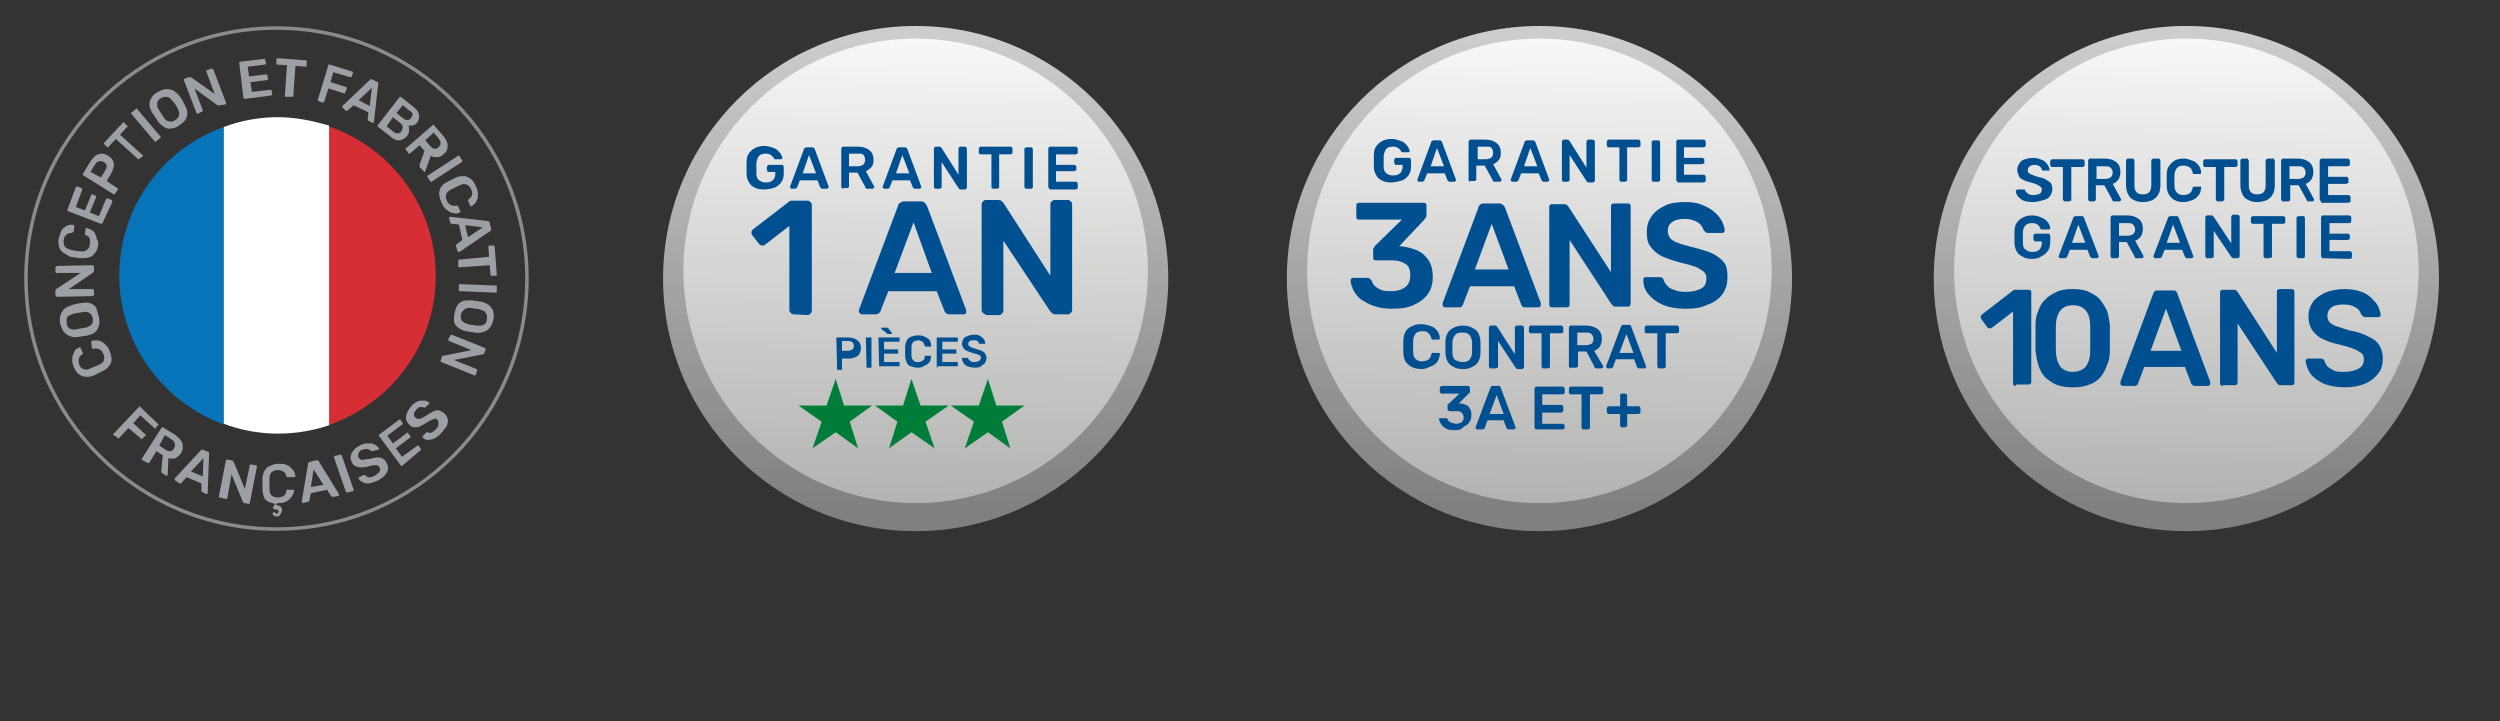 <?xml version="1.0" encoding="UTF-8"?> <svg xmlns="http://www.w3.org/2000/svg" xmlns:xlink="http://www.w3.org/1999/xlink" version="1.1" id="Calque_1" x="0px" y="0px" viewBox="0 0 356.3 102.8" style="enable-background:new 0 0 356.3 102.8;" xml:space="preserve"><rect x="0" y="0" width="356.3" height="102.8" fill="#333333" stroke="none"/> <style type="text/css"> .st0{fill:none;stroke:#8B8B8B;stroke-width:0.5;stroke-miterlimit:10;} .st1{fill:#9CA0A5;} .st2{fill:#0774B9;} .st3{fill:#D72E35;} .st4{fill:#FFFFFF;} .st5{fill-rule:evenodd;clip-rule:evenodd;fill:url(#SVGID_1_);} .st6{fill:url(#SVGID_00000129202425186810705430000004174440260213132178_);} .st7{fill:#005091;} .st8{fill:#007E39;} .st9{fill-rule:evenodd;clip-rule:evenodd;fill:url(#SVGID_00000158713542954433146680000011349591779788540811_);} .st10{fill:url(#SVGID_00000023252765117342024340000018417622834260711850_);} .st11{fill-rule:evenodd;clip-rule:evenodd;fill:url(#SVGID_00000103258723559725773770000003313892958246551451_);} .st12{fill:url(#SVGID_00000147936162629308884070000000086883432027136439_);} </style> <g> <circle class="st0" cx="39.4" cy="39.7" r="35.7"></circle> <g> <path class="st1" d="M15.6,50c0.2,0.4,0.3,0.9,0.3,1.2c0,0.4-0.1,0.7-0.4,1c-0.2,0.3-0.5,0.5-0.9,0.7c-0.2,0.1-0.4,0.2-0.6,0.3 c-0.2,0.1-0.4,0.2-0.6,0.3c-0.4,0.2-0.8,0.2-1.2,0.2s-0.7-0.2-1-0.4s-0.5-0.6-0.7-1c-0.1-0.3-0.2-0.6-0.2-0.9s0-0.6,0.1-0.8 s0.2-0.5,0.3-0.7c0.2-0.2,0.4-0.3,0.6-0.4h0.1c0,0,0.1,0,0.1,0.1l0.3,0.7c0,0.1,0,0.1,0,0.1s0,0.1-0.1,0.1 c-0.3,0.2-0.4,0.4-0.5,0.7c0,0.2,0,0.5,0.1,0.8s0.3,0.5,0.6,0.6s0.6,0.1,1-0.1c0.4-0.2,0.8-0.3,1.2-0.5s0.7-0.4,0.7-0.7 c0.1-0.3,0.1-0.6-0.1-0.9c-0.1-0.3-0.3-0.5-0.5-0.6s-0.5-0.2-0.8-0.1c-0.1,0-0.1,0-0.2,0l-0.1-0.1L13,48.8v-0.1c0,0,0-0.1,0.1-0.1 c0.2-0.1,0.5-0.1,0.7-0.1s0.5,0.1,0.7,0.2c0.2,0.1,0.4,0.3,0.6,0.5C15.3,49.4,15.5,49.6,15.6,50z"></path> <path class="st1" d="M14.1,45.2c0.1,0.5,0.1,0.9,0,1.2c-0.1,0.4-0.3,0.7-0.5,0.9s-0.6,0.4-1.1,0.5c-0.2,0.1-0.4,0.1-0.6,0.1 c-0.2,0-0.4,0.1-0.7,0.1c-0.5,0.1-0.9,0.1-1.2-0.1c-0.4-0.1-0.6-0.3-0.9-0.6c-0.2-0.3-0.4-0.7-0.5-1.1c-0.1-0.4-0.1-0.8,0-1.2 s0.3-0.7,0.5-0.9c0.3-0.3,0.6-0.4,1.1-0.6c0.2-0.1,0.4-0.1,0.7-0.2c0.2,0,0.4-0.1,0.7-0.1c0.5-0.1,0.9-0.1,1.2,0 c0.4,0.1,0.6,0.3,0.9,0.6C13.8,44.3,14,44.7,14.1,45.2z M13.2,45.3c-0.1-0.3-0.2-0.6-0.5-0.7c-0.2-0.2-0.6-0.2-1-0.1 c-0.2,0-0.4,0.1-0.6,0.1c-0.2,0-0.4,0.1-0.6,0.1c-0.3,0.1-0.5,0.2-0.7,0.3s-0.3,0.3-0.3,0.5s0,0.4,0,0.6c0,0.2,0.1,0.4,0.2,0.5 c0.1,0.2,0.3,0.3,0.5,0.3c0.2,0.1,0.5,0.1,0.8,0c0.2,0,0.4-0.1,0.6-0.1c0.2,0,0.4-0.1,0.6-0.1c0.4-0.1,0.7-0.3,0.9-0.5 C13.2,46,13.3,45.7,13.2,45.3z"></path> <path class="st1" d="M13.4,42c0,0.1,0,0.1-0.1,0.1l-0.1,0.1l-5.1,0.1c-0.1,0-0.1,0-0.1-0.1l-0.1-0.1v-0.6c0-0.1,0-0.1,0-0.2 L8,41.2l3.5-2.3H8.1C8.1,39,8,39,8,38.9l-0.1-0.1v-0.7C7.9,38.1,8,38,8,38l0.1-0.1l5.1-0.1c0.1,0,0.1,0,0.1,0.1l0.1,0.1v0.6 c0,0.1,0,0.1-0.1,0.2l-0.1,0.1l-3.4,2.3h3.4c0.1,0,0.1,0,0.1,0.1l0.1,0.1L13.4,42z"></path> <path class="st1" d="M14,34.9c-0.1,0.5-0.2,0.9-0.5,1.2c-0.2,0.3-0.5,0.5-0.9,0.6c-0.3,0.1-0.7,0.1-1.2,0.1 c-0.2,0-0.4-0.1-0.7-0.1c-0.2,0-0.5-0.1-0.7-0.1c-0.3-0.2-0.7-0.4-1-0.6s-0.5-0.5-0.6-0.9s-0.1-0.8,0-1.2c0.1-0.3,0.2-0.7,0.3-0.9 c0.1-0.3,0.3-0.5,0.5-0.6c0.2-0.2,0.4-0.3,0.6-0.3c0.2-0.1,0.5-0.1,0.7,0c0,0,0.1,0,0.1,0.1v0.1L10.5,33c0,0.1,0,0.1-0.1,0.1 c0,0-0.1,0-0.2,0.1c-0.4,0-0.6,0.1-0.8,0.3s-0.3,0.4-0.3,0.7c-0.1,0.3,0,0.6,0.1,0.9c0.2,0.2,0.4,0.4,0.9,0.5 c0.4,0.1,0.8,0.2,1.3,0.2c0.4,0.1,0.8,0,1-0.2s0.4-0.4,0.4-0.8c0.1-0.3,0-0.6,0-0.8c-0.1-0.2-0.3-0.4-0.6-0.5 c-0.1,0-0.1-0.1-0.1-0.1v-0.1l0.1-0.7c0,0,0-0.1,0.1-0.1h0.1c0.2,0.1,0.5,0.2,0.7,0.3c0.2,0.2,0.4,0.3,0.5,0.6 c0.1,0.2,0.2,0.5,0.2,0.8C14,34.2,14,34.5,14,34.9z"></path> <path class="st1" d="M14.6,31.8l-0.1,0.1h-0.1l-4.7-1.8c-0.1,0-0.1-0.1-0.1-0.1v-0.1l1.2-3.2c0-0.1,0.1-0.1,0.1-0.1s0.1,0,0.2,0 l0.5,0.2l0.1,0.1c0,0,0,0.1,0,0.2l-0.9,2.4l1.3,0.5l0.9-2.2c0-0.1,0.1-0.1,0.1-0.1h0.1l0.4,0.2c0.1,0,0.1,0.1,0.1,0.1v0.1 l-0.9,2.2l1.3,0.5l1-2.4c0-0.1,0.1-0.1,0.1-0.1s0.1,0,0.2,0l0.5,0.2l0.1,0.1c0,0,0,0.1,0,0.2L14.6,31.8z"></path> <path class="st1" d="M16.4,27.6l-0.1,0.1h-0.1L11.9,25l-0.1-0.1c0-0.1,0-0.1,0-0.1l1.1-1.8c0.2-0.3,0.5-0.6,0.7-0.8 c0.3-0.2,0.6-0.3,0.9-0.3c0.3,0,0.6,0.1,0.9,0.3c0.3,0.2,0.6,0.4,0.7,0.7c0.1,0.3,0.2,0.6,0.1,0.9s-0.2,0.7-0.4,1l-0.6,1l1.5,1 l0.1,0.1V27L16.4,27.6z M14.4,25.3l0.6-1c0.2-0.3,0.2-0.5,0.2-0.7s-0.2-0.4-0.4-0.5s-0.4-0.2-0.7-0.1c-0.2,0-0.4,0.2-0.6,0.5 l-0.6,1L14.4,25.3z"></path> <path class="st1" d="M19.9,22.6l-0.1,0.1c-0.1,0-0.1,0-0.1,0l-3.2-2.9l-1,1.1L15.4,21c-0.1,0-0.1,0-0.1,0l-0.4-0.4l-0.1-0.1v-0.1 l2.7-2.9l0.1-0.1c0.1,0,0.1,0,0.1,0.1l0.4,0.4l0.1,0.1c0,0.1,0,0.1-0.1,0.1l-1,1.1l3.2,2.9l0.1,0.1c0,0.1,0,0.1-0.1,0.1L19.9,22.6 z"></path> <path class="st1" d="M22.2,20.2h-0.1c-0.1,0-0.1,0-0.1-0.1l-3.3-3.9c0,0-0.1-0.1,0-0.1c0,0,0-0.1,0.1-0.1l0.6-0.5 c0,0,0.1-0.1,0.1,0c0,0,0.1,0,0.1,0.1l3.3,3.9v0.1c0,0,0,0.1-0.1,0.1L22.2,20.2z"></path> <path class="st1" d="M25.5,17.9c-0.4,0.3-0.8,0.4-1.1,0.4c-0.4,0.1-0.7,0-1-0.2s-0.6-0.4-0.9-0.8c-0.1-0.2-0.2-0.4-0.4-0.6 c-0.1-0.2-0.2-0.4-0.4-0.6c-0.2-0.4-0.4-0.8-0.4-1.2s0.1-0.7,0.3-1c0.2-0.3,0.5-0.6,0.9-0.8s0.8-0.4,1.1-0.4c0.4,0,0.7,0,1.1,0.2 c0.3,0.2,0.6,0.4,0.9,0.8c0.1,0.2,0.3,0.4,0.4,0.6c0.1,0.2,0.2,0.4,0.3,0.6c0.2,0.4,0.4,0.8,0.4,1.2c0,0.4-0.1,0.7-0.3,1 S25.9,17.6,25.5,17.9z M25,17.1c0.3-0.2,0.5-0.4,0.5-0.7c0.1-0.3,0-0.6-0.2-1c-0.1-0.2-0.2-0.4-0.3-0.5c-0.1-0.2-0.2-0.3-0.4-0.5 c-0.2-0.2-0.3-0.4-0.5-0.5s-0.4-0.1-0.6-0.1s-0.4,0.1-0.6,0.2c-0.2,0.1-0.3,0.3-0.4,0.4c-0.1,0.2-0.1,0.4-0.1,0.6 c0,0.2,0.1,0.5,0.3,0.7c0.1,0.2,0.2,0.4,0.3,0.5c0.1,0.2,0.2,0.3,0.3,0.5c0.3,0.4,0.5,0.6,0.8,0.6C24.4,17.4,24.7,17.3,25,17.1z"></path> <path class="st1" d="M28.2,16.2h-0.1L28,16.1l-1.8-4.7c0-0.1,0-0.1,0-0.1l0.1-0.1l0.6-0.2c0.1,0,0.1,0,0.2,0h0.1l3.4,2.4l-1.2-3.2 c0-0.1,0-0.1,0-0.1l0.1-0.1l0.6-0.2c0.1,0,0.1,0,0.2,0l0.1,0.1l1.8,4.7c0,0.1,0,0.1,0,0.2l-0.1,0.1L31.3,15c-0.1,0-0.1,0-0.2,0 S31,15,31,15l-3.3-2.4l1.2,3.1c0,0.1,0,0.1,0,0.1l-0.1,0.1L28.2,16.2z"></path> <path class="st1" d="M34.9,14.1C34.8,14.1,34.8,14.1,34.9,14.1L34.7,14l-0.6-5c0-0.1,0-0.1,0-0.1l0.1-0.1l3.4-0.4 c0.1,0,0.1,0,0.1,0l0.1,0.1L37.9,9c0,0.1,0,0.1,0,0.1l-0.1,0.1l-2.5,0.3l0.2,1.4l2.4-0.3c0.1,0,0.1,0,0.1,0l0.1,0.1l0.1,0.5 c0,0.1,0,0.1,0,0.1l-0.1,0.1l-2.4,0.3l0.2,1.4l2.6-0.3c0.1,0,0.1,0,0.1,0l0.1,0.1l0.1,0.5c0,0.1,0,0.1,0,0.1l-0.1,0.1L34.9,14.1z"></path> <path class="st1" d="M40.7,13.8c-0.1,0-0.1,0-0.1-0.1v-0.1l0.3-4.3l-1.4-0.1c-0.1,0-0.1,0-0.1-0.1c0,0-0.1-0.1,0-0.1V8.4 c0-0.1,0-0.1,0.1-0.1h0.1l4,0.3c0.1,0,0.1,0,0.1,0.1c0,0,0.1,0.1,0,0.1v0.6c0,0.1,0,0.1-0.1,0.1h-0.1l-1.4-0.1l-0.3,4.3 c0,0.1,0,0.1-0.1,0.1h-0.1L40.7,13.8z"></path> <path class="st1" d="M45.4,14.4c0,0-0.1,0-0.1-0.1v-0.1l1.5-4.9c0-0.1,0-0.1,0.1-0.1H47l3.2,1c0.1,0,0.1,0,0.1,0.1v0.1l-0.2,0.5 c0,0.1,0,0.1-0.1,0.1h-0.1l-2.4-0.7l-0.4,1.4l2.2,0.7c0.1,0,0.1,0,0.1,0.1c0,0,0,0.1,0,0.2l-0.2,0.5c0,0.1,0,0.1-0.1,0.1H49 l-2.2-0.7l-0.6,1.9c0,0,0,0.1-0.1,0.1c0,0-0.1,0-0.2,0L45.4,14.4z"></path> <path class="st1" d="M48.9,15.4C48.8,15.4,48.8,15.4,48.9,15.4c-0.1-0.1-0.1-0.2-0.1-0.2s0,0,0-0.1l3.9-3.7l0.1-0.1 c0.1,0,0.1,0,0.2,0l0.8,0.4c0.1,0,0.1,0.1,0.1,0.1c0,0.1,0,0.1,0,0.2l-0.6,5.3c0,0,0,0,0,0.1l-0.1,0.1h-0.1l-0.6-0.3 c-0.1,0-0.1-0.1-0.1-0.1V17l0.1-1l-2.1-1l-0.8,0.7c0,0-0.1,0-0.1,0.1c0,0-0.1,0-0.2,0L48.9,15.4z M51.1,14.3l1.6,0.8l0.3-2.6 L51.1,14.3z"></path> <path class="st1" d="M53.9,18.1L53.8,18c0-0.1,0-0.1,0-0.1l3.1-4l0.1-0.1c0.1,0,0.1,0,0.1,0l1.8,1.4c0.3,0.3,0.6,0.5,0.7,0.8 c0.1,0.3,0.2,0.5,0.1,0.8c0,0.3-0.1,0.5-0.3,0.7c-0.1,0.2-0.3,0.3-0.4,0.3c-0.1,0.1-0.3,0.1-0.4,0.1c-0.1,0-0.3,0-0.4,0 c0.1,0.2,0.1,0.4,0.1,0.7c0,0.3-0.1,0.5-0.3,0.8c-0.2,0.2-0.4,0.4-0.7,0.5C57.2,20,56.9,20,56.6,20c-0.3-0.1-0.6-0.2-0.9-0.5 L53.9,18.1z M55.1,18l1,0.8c0.2,0.2,0.4,0.2,0.6,0.2c0.2,0,0.4-0.1,0.5-0.3c0.1-0.2,0.2-0.4,0.2-0.6s-0.1-0.4-0.4-0.6l-1-0.8 L55.1,18z M56.5,16.1l1,0.8c0.2,0.2,0.4,0.2,0.6,0.2c0.2,0,0.4-0.1,0.5-0.3c0.1-0.2,0.2-0.3,0.2-0.5s-0.2-0.4-0.4-0.5l-1-0.8 L56.5,16.1z"></path> <path class="st1" d="M57.8,21.3v-0.1c0-0.1,0-0.1,0.1-0.1l3.8-3.3c0,0,0.1-0.1,0.1,0c0.1,0,0.1,0,0.1,0.1l1.3,1.5 c0.4,0.5,0.6,0.9,0.6,1.4s-0.2,0.9-0.6,1.2c-0.3,0.3-0.6,0.4-0.9,0.4c-0.3,0-0.6,0-0.9-0.2l-0.8,2.2v0.1h-0.1c0,0-0.1,0-0.1-0.1 l-0.5-0.5c-0.1-0.1-0.1-0.1-0.1-0.2s0-0.1,0-0.2l0.7-2l-0.7-0.8l-1.4,1.2h-0.1c-0.1,0-0.1,0-0.1-0.1L57.8,21.3z M60.6,20l0.7,0.8 c0.2,0.2,0.4,0.4,0.6,0.4c0.2,0,0.4,0,0.6-0.2c0.2-0.2,0.3-0.4,0.3-0.6s-0.1-0.4-0.3-0.7l-0.7-0.8L60.6,20z"></path> <path class="st1" d="M60.9,25.2v-0.1c0-0.1,0-0.1,0.1-0.1l4.3-2.8h0.1c0.1,0,0.1,0,0.1,0.1l0.4,0.6V23c0,0,0,0.1-0.1,0.1l-4.3,2.8 h-0.1c0,0-0.1,0-0.1-0.1L60.9,25.2z"></path> <path class="st1" d="M62.9,28.8c-0.2-0.4-0.3-0.8-0.3-1.2c0-0.4,0.1-0.7,0.3-1s0.5-0.5,0.9-0.7c0.2-0.1,0.4-0.2,0.6-0.3 c0.2-0.1,0.4-0.2,0.6-0.3c0.4-0.2,0.8-0.2,1.1-0.2c0.4,0,0.7,0.2,1,0.4c0.3,0.2,0.5,0.6,0.7,1c0.2,0.3,0.2,0.6,0.3,0.9 c0,0.3,0,0.6,0,0.8c-0.1,0.2-0.2,0.5-0.3,0.7c-0.2,0.2-0.3,0.3-0.6,0.5h-0.1c0,0-0.1,0-0.1-0.1l-0.3-0.7c0-0.1,0-0.1,0-0.1 s0-0.1,0.1-0.1c0.3-0.2,0.4-0.4,0.5-0.7c0-0.2,0-0.5-0.2-0.8c-0.1-0.3-0.4-0.5-0.6-0.6c-0.3-0.1-0.6-0.1-1,0.1s-0.8,0.4-1.2,0.6 c-0.4,0.2-0.6,0.4-0.7,0.7c-0.1,0.3-0.1,0.6,0.1,0.9c0.1,0.3,0.3,0.5,0.5,0.6s0.5,0.2,0.8,0.1c0.1,0,0.1,0,0.2,0l0.1,0.1l0.3,0.7 v0.1c0,0,0,0.1-0.1,0.1c-0.2,0.1-0.5,0.2-0.7,0.1c-0.2,0-0.5-0.1-0.7-0.2c-0.2-0.1-0.4-0.3-0.7-0.5C63.2,29.4,63,29.1,62.9,28.8z"></path> <path class="st1" d="M64,31.1V31l0.1-0.1c0,0,0,0,0.1,0l5.3,0.6c0.1,0,0.1,0,0.2,0.1c0,0,0.1,0.1,0.1,0.2l0.2,0.8 c0,0.1,0,0.1,0,0.2l-0.1,0.1l-4.4,3c0,0,0,0-0.1,0h-0.1l-0.1-0.1L65,35.1c0-0.1,0-0.1,0-0.2l0.1-0.1l0.8-0.6L65.4,32l-1-0.1h-0.1 l-0.1-0.1L64,31.1z M66.3,32.1l0.4,1.7l2.1-1.4L66.3,32.1z"></path> <path class="st1" d="M65.3,37.2C65.3,37.1,65.3,37.1,65.3,37.2l0.1-0.2l4.3-0.4l-0.1-1.4c0-0.1,0-0.1,0-0.1l0.1-0.1h0.6 c0.1,0,0.1,0,0.1,0l0.1,0.1l0.3,4c0,0.1,0,0.1,0,0.1l-0.1,0.1h-0.6c-0.1,0-0.1,0-0.1,0l-0.1-0.1l-0.1-1.4l-4.3,0.3 c-0.1,0-0.1,0-0.1,0L65.3,38L65.3,37.2z"></path> <path class="st1" d="M65.4,40.6C65.4,40.5,65.4,40.5,65.4,40.6c0.1-0.1,0.2-0.2,0.2-0.1l5.1,0.2c0.1,0,0.1,0,0.1,0.1 c0,0,0.1,0.1,0,0.1v0.7c0,0.1,0,0.1-0.1,0.1h-0.1l-5.1-0.2c-0.1,0-0.1,0-0.1-0.1c0,0-0.1-0.1,0-0.1V40.6z"></path> <path class="st1" d="M64.8,44.6c0.1-0.5,0.2-0.8,0.4-1.1c0.2-0.3,0.5-0.5,0.8-0.6s0.8-0.1,1.2-0.1c0.2,0,0.4,0.1,0.7,0.1 c0.2,0,0.4,0.1,0.7,0.1c0.5,0.1,0.8,0.3,1.1,0.5c0.3,0.2,0.5,0.6,0.6,0.9c0.1,0.4,0.1,0.8,0,1.2s-0.2,0.8-0.5,1.1 c-0.2,0.3-0.5,0.5-0.9,0.6c-0.3,0.1-0.8,0.2-1.2,0.1c-0.2,0-0.4-0.1-0.7-0.1c-0.2,0-0.4-0.1-0.6-0.1c-0.5-0.1-0.8-0.3-1.1-0.5 c-0.3-0.2-0.5-0.5-0.6-0.9C64.7,45.4,64.7,45,64.8,44.6z M65.7,44.8c-0.1,0.3,0,0.6,0.1,0.9c0.2,0.2,0.5,0.4,0.9,0.5 c0.2,0.1,0.4,0.1,0.6,0.1s0.4,0.1,0.6,0.1c0.3,0,0.5,0,0.8,0c0.2-0.1,0.4-0.2,0.5-0.3c0.1-0.2,0.2-0.3,0.2-0.6c0-0.2,0-0.4,0-0.6 c-0.1-0.2-0.2-0.3-0.3-0.5c-0.2-0.1-0.4-0.2-0.7-0.3C68.2,44,68,44,67.8,44s-0.4-0.1-0.6-0.1c-0.4-0.1-0.8,0-1,0.2 S65.8,44.4,65.7,44.8z"></path> <path class="st1" d="M64.2,47.8L64.2,47.8l0.2-0.1l4.7,1.9c0.1,0,0.1,0.1,0.1,0.1v0.1L69,50.4c0,0.1-0.1,0.1-0.1,0.1h-0.1 l-4.1,0.8l3.2,1.3c0.1,0,0.1,0.1,0.1,0.1v0.1l-0.2,0.6c0,0.1-0.1,0.1-0.1,0.1h-0.1l-4.7-1.9c-0.1,0-0.1-0.1-0.1-0.1v-0.1l0.2-0.6 c0-0.1,0.1-0.1,0.1-0.1h0.1l4-0.8L64,48.6l-0.1-0.1c0,0,0-0.1,0-0.2L64.2,47.8z"></path> </g> <g> <path class="st1" d="M16.2,62l-0.1-0.1c0-0.1,0-0.1,0.1-0.1l3.6-3.8l0.1-0.1c0.1,0,0.1,0,0.1,0.1l2.5,2.4l0.1,0.1 c0,0.1,0,0.1-0.1,0.1L22.2,61l-0.1,0.1c-0.1,0-0.1,0-0.1-0.1l-2-1.8l-1,1.1l1.7,1.6l0.1,0.1c0,0.1,0,0.1-0.1,0.1l-0.4,0.4 l-0.1,0.1c0,0-0.1,0-0.1-0.1L18.3,61L17,62.4l-0.1,0.1c-0.1,0-0.1,0-0.1-0.1L16.2,62z"></path> <path class="st1" d="M20.3,65.6l-0.1-0.1c0-0.1,0-0.1,0-0.1L23,61c0-0.1,0.1-0.1,0.1-0.1h0.1L25,62c0.5,0.4,0.9,0.8,1,1.2 c0.1,0.5,0.1,0.9-0.2,1.4c-0.2,0.3-0.5,0.5-0.8,0.7c-0.3,0.1-0.6,0.1-1,0l-0.1,2.3v0.1l-0.1,0.1h-0.1l-0.6-0.4 C23,67.3,23,67.3,23,67.2s0-0.1,0-0.2l0.2-2.1l-0.9-0.6l-1,1.6L21.2,66h-0.1L20.3,65.6z M22.7,63.5l0.9,0.6 c0.3,0.2,0.5,0.2,0.7,0.2s0.4-0.2,0.5-0.4c0.1-0.2,0.2-0.4,0.1-0.7c0-0.2-0.2-0.4-0.5-0.6L23.5,62L22.7,63.5z"></path> <path class="st1" d="M25,68.5C24.9,68.5,24.9,68.5,25,68.5c-0.1-0.1-0.1-0.2-0.1-0.2s0,0,0-0.1l3.7-4l0.1-0.1c0.1,0,0.1,0,0.2,0 l0.8,0.3c0.1,0,0.1,0.1,0.1,0.1c0,0.1,0,0.1,0,0.2l-0.2,5.5v0.1c0,0,0,0.1-0.1,0.1s-0.1,0-0.1,0l-0.6-0.3c-0.1,0-0.1-0.1-0.1-0.1 v-0.1v-1L26.6,68l-0.7,0.8c0,0-0.1,0-0.1,0.1c0,0-0.1,0-0.2,0L25,68.5z M27.2,67.2l1.7,0.7l0.1-2.6L27.2,67.2z"></path> <path class="st1" d="M31.3,70.9c-0.1,0-0.1,0-0.1-0.1v-0.1l1-5.1c0-0.1,0-0.1,0.1-0.1h0.1l0.6,0.1c0.1,0,0.1,0,0.2,0.1 c0,0,0,0.1,0.1,0.1l1.6,3.9l0.7-3.4c0-0.1,0-0.1,0.1-0.1h0.1l0.7,0.1c0.1,0,0.1,0,0.1,0.1c0,0,0,0.1,0,0.2l-1,5.1 c0,0.1,0,0.1-0.1,0.1h-0.1l-0.6-0.1c-0.1,0-0.1,0-0.1-0.1c0,0,0-0.1-0.1-0.1L33,67.6L32.4,71c0,0.1,0,0.1-0.1,0.1c0,0-0.1,0-0.2,0 L31.3,70.9z"></path> <path class="st1" d="M39.5,73.6c-0.1,0-0.3,0-0.4-0.1c-0.1,0-0.2-0.1-0.2-0.2c-0.1-0.1-0.1-0.1,0-0.2L39,73c0,0,0.1-0.1,0.1,0 c0,0,0.1,0,0.1,0.1c0.1,0,0.1,0.1,0.2,0.1c0.1,0,0.2,0,0.2-0.1c0.1-0.1,0.1-0.1,0.1-0.2s0-0.1-0.1-0.2c-0.1,0-0.1-0.1-0.2-0.1 c-0.1,0-0.1,0-0.2,0c-0.1,0-0.1,0-0.1,0s-0.1,0-0.1-0.1l-0.1-0.1v-0.1c0,0,0-0.1,0.1-0.1l0.2-0.4c-0.4-0.1-0.7-0.2-1-0.3 c-0.3-0.2-0.5-0.4-0.6-0.7c-0.1-0.3-0.2-0.7-0.2-1.1c0-0.2,0-0.5,0-0.7c0-0.3,0-0.5,0-0.7c0-0.4,0.1-0.8,0.3-1.2 c0.2-0.3,0.4-0.6,0.8-0.7c0.3-0.2,0.8-0.3,1.2-0.3s0.7,0,1,0.1s0.5,0.2,0.7,0.4c0.2,0.2,0.4,0.4,0.5,0.6s0.2,0.5,0.2,0.7V68H42h-1 c-0.1,0-0.1,0-0.1,0l-0.1-0.1c-0.1-0.4-0.2-0.6-0.4-0.7S39.9,67,39.6,67c-0.4,0-0.6,0.1-0.9,0.3c-0.2,0.2-0.3,0.5-0.3,1 c0,0.4,0,0.9,0,1.3c0,0.5,0.1,0.8,0.3,1s0.5,0.3,0.9,0.3c0.3,0,0.6-0.1,0.8-0.2s0.4-0.4,0.4-0.7c0-0.1,0-0.1,0.1-0.2H41h0.8h0.1 v0.1c0,0.3-0.1,0.5-0.2,0.7c-0.1,0.2-0.3,0.4-0.5,0.6s-0.4,0.3-0.7,0.4s-0.6,0.1-1,0.1L39.3,72h0.1c0.1,0,0.1,0,0.1,0 c0.2,0,0.3,0.1,0.5,0.2c0.1,0.1,0.2,0.3,0.2,0.5s-0.1,0.4-0.2,0.5C39.9,73.5,39.8,73.6,39.5,73.6z"></path> <path class="st1" d="M43.2,71.7L43.2,71.7L43,71.6c0,0,0,0,0-0.1l0.9-5.4c0-0.1,0-0.1,0.1-0.2c0,0,0.1-0.1,0.2-0.1l0.9-0.2 c0.1,0,0.1,0,0.2,0c0.1,0,0.1,0.1,0.1,0.1l2.9,4.7c0,0,0,0,0,0.1v0.1l-0.1,0.1l-0.7,0.1c-0.1,0-0.1,0-0.2,0l-0.1-0.1l-0.6-0.9 l-2.3,0.5l-0.2,1v0.1c0,0-0.1,0.1-0.2,0.1L43.2,71.7z M44.3,69.4l1.8-0.3l-1.4-2.2L44.3,69.4z"></path> <path class="st1" d="M49.5,70.2C49.4,70.2,49.4,70.2,49.5,70.2l-0.2-0.1l-1.7-4.9c0-0.1,0-0.1,0-0.1l0.1-0.1l0.7-0.2 c0.1,0,0.1,0,0.2,0l0.1,0.1l1.7,4.9c0,0.1,0,0.1,0,0.1L50.3,70L49.5,70.2z"></path> <path class="st1" d="M53.8,68.5c-0.4,0.2-0.8,0.3-1.2,0.4c-0.4,0-0.7,0-0.9-0.2c-0.3-0.1-0.5-0.3-0.6-0.5v-0.1c0,0,0-0.1,0.1-0.1 l0.6-0.3c0.1,0,0.1,0,0.2,0c0,0,0.1,0,0.1,0.1c0.1,0.1,0.2,0.1,0.3,0.2c0.1,0,0.3,0.1,0.4,0c0.2,0,0.4-0.1,0.6-0.2 c0.3-0.2,0.6-0.4,0.7-0.6c0.1-0.2,0.1-0.4,0-0.6c-0.1-0.1-0.2-0.2-0.3-0.3c-0.1,0-0.3,0-0.5,0s-0.5,0.1-0.9,0.2s-0.7,0.1-1,0.1 s-0.6-0.1-0.8-0.2s-0.4-0.3-0.5-0.6C50,65.5,49.9,65.2,50,65c0-0.3,0.2-0.6,0.4-0.8c0.2-0.3,0.5-0.5,0.9-0.7 c0.3-0.2,0.6-0.3,0.9-0.3c0.3,0,0.5,0,0.8,0c0.2,0.1,0.4,0.1,0.6,0.3c0.2,0.1,0.3,0.2,0.4,0.4V64c0,0,0,0.1-0.1,0.1L53,64.3h-0.1 c0,0-0.1,0-0.1-0.1c-0.1-0.1-0.3-0.2-0.5-0.2s-0.4,0-0.7,0.1s-0.4,0.3-0.5,0.5s-0.1,0.4,0,0.6c0.1,0.1,0.2,0.2,0.3,0.3 c0.1,0,0.3,0.1,0.5,0c0.2,0,0.5-0.1,0.8-0.1c0.4-0.1,0.8-0.2,1.1-0.2s0.6,0,0.8,0.2c0.2,0.1,0.4,0.3,0.5,0.6 c0.2,0.3,0.2,0.6,0.2,0.9c-0.1,0.3-0.2,0.6-0.5,0.9S54.2,68.3,53.8,68.5z"></path> <path class="st1" d="M57.3,66.4L57.3,66.4c-0.2,0-0.2,0-0.2-0.1L54,62.1c0,0-0.1-0.1,0-0.1c0-0.1,0-0.1,0.1-0.1l2.8-2.1H57 c0.1,0,0.1,0,0.1,0.1l0.3,0.4v0.1c0,0.1,0,0.1-0.1,0.1l-2.1,1.6l0.8,1.1l2-1.5c0,0,0.1-0.1,0.1,0c0.1,0,0.1,0,0.1,0.1l0.3,0.4v0.1 c0,0.1,0,0.1-0.1,0.1l-2,1.5l0.9,1.2l2.2-1.6h0.1c0.1,0,0.1,0,0.1,0.1L60,64v0.1c0,0.1,0,0.1-0.1,0.1L57.3,66.4z"></path> <path class="st1" d="M62.9,61.7c-0.3,0.4-0.7,0.6-1,0.8c-0.3,0.1-0.6,0.2-0.9,0.2c-0.3,0-0.5-0.1-0.7-0.3l-0.1-0.1v-0.1l0.5-0.5 c0-0.1,0.1-0.1,0.1-0.1h0.1c0.1,0,0.2,0.1,0.3,0.1s0.3,0,0.4-0.1c0.2-0.1,0.3-0.2,0.5-0.4c0.3-0.3,0.4-0.5,0.4-0.8 c0-0.2,0-0.4-0.2-0.6c-0.1-0.1-0.2-0.2-0.4-0.1c-0.1,0-0.3,0.1-0.5,0.2c-0.2,0.1-0.4,0.2-0.7,0.4s-0.7,0.4-0.9,0.5 c-0.3,0.1-0.5,0.1-0.8,0.1c-0.2,0-0.5-0.2-0.7-0.4s-0.4-0.5-0.4-0.7c-0.1-0.3,0-0.6,0.1-0.9c0.1-0.3,0.3-0.6,0.6-1 c0.2-0.3,0.5-0.4,0.7-0.6c0.2-0.1,0.5-0.2,0.7-0.2s0.4,0,0.6,0c0.2,0.1,0.3,0.1,0.5,0.2c0,0,0,0.1,0.1,0.1v0.1L60.7,58l-0.1,0.1 c0,0-0.1,0-0.2,0C60.3,58,60.1,58,59.9,58s-0.4,0.2-0.6,0.4C59.2,58.6,59,58.8,59,59s0,0.4,0.2,0.5c0.1,0.1,0.2,0.2,0.4,0.2 c0.1,0,0.3,0,0.5-0.1s0.4-0.2,0.7-0.4c0.4-0.3,0.7-0.4,1-0.6c0.3-0.1,0.6-0.2,0.8-0.1s0.5,0.2,0.7,0.4c0.3,0.2,0.4,0.5,0.5,0.8 s0,0.6-0.1,1C63.4,61,63.2,61.4,62.9,61.7z"></path> </g> <g> <path class="st2" d="M17,39.3c0,9.7,6.2,18,14.9,21.2V18.1C23.2,21.2,17,29.5,17,39.3z"></path> <path class="st3" d="M62.1,39.3c0-9.9-6.4-18.3-15.3-21.3v42.6C55.7,57.5,62.1,49.2,62.1,39.3z"></path> <path class="st4" d="M39.6,16.7c-2.7,0-5.3,0.5-7.7,1.4v42.3c2.4,0.9,5,1.4,7.7,1.4c2.5,0,5-0.4,7.3-1.2V17.9 C44.5,17.2,42.1,16.7,39.6,16.7z"></path> </g> </g> <g> <g> <linearGradient id="SVGID_1_" gradientUnits="userSpaceOnUse" x1="130.5" y1="96.962" x2="130.5" y2="29.567" gradientTransform="matrix(1 0 0 -1 0 101.969)"> <stop offset="0" style="stop-color:#CECDCD"></stop> <stop offset="1" style="stop-color:#818080"></stop> </linearGradient> <circle class="st5" cx="130.5" cy="39.7" r="36"></circle> <linearGradient id="SVGID_00000035507369370656300200000009772167911459559090_" gradientUnits="userSpaceOnUse" x1="131.229" y1="108.564" x2="129.557" y2="4.913" gradientTransform="matrix(1 0 0 -1 0 101.969)"> <stop offset="0" style="stop-color:#FFFFFF"></stop> <stop offset="4.285110e-02" style="stop-color:#FFFFFF"></stop> <stop offset="0.838" style="stop-color:#AAAAA9"></stop> <stop offset="1" style="stop-color:#AAAAA9"></stop> </linearGradient> <circle style="fill:url(#SVGID_00000035507369370656300200000009772167911459559090_);" cx="130.5" cy="38.6" r="33.1"></circle> </g> <g> <path class="st7" d="M108.8,27c-0.5,0-1-0.1-1.3-0.3c-0.4-0.2-0.6-0.4-0.8-0.8c-0.2-0.3-0.3-0.7-0.3-1.2c0-0.2,0-0.5,0-0.8 s0-0.5,0-0.8c0-0.5,0.1-0.9,0.3-1.2c0.2-0.3,0.5-0.6,0.9-0.8c0.4-0.2,0.8-0.3,1.3-0.3c0.4,0,0.8,0.1,1.1,0.2 c0.3,0.1,0.6,0.2,0.8,0.4c0.2,0.2,0.4,0.4,0.5,0.6s0.2,0.4,0.2,0.5s0,0.1,0,0.1l-0.1,0.1h-0.9c-0.1,0-0.1,0-0.1,0l-0.1-0.1 c0-0.1-0.1-0.2-0.2-0.3c-0.1-0.1-0.2-0.2-0.4-0.3c-0.2-0.1-0.4-0.1-0.6-0.1c-0.4,0-0.7,0.1-0.9,0.3c-0.2,0.2-0.3,0.5-0.4,1 c0,0.5,0,1,0,1.5s0.1,0.8,0.4,1s0.5,0.3,0.9,0.3c0.3,0,0.5,0,0.7-0.1s0.4-0.2,0.5-0.4c0.1-0.2,0.2-0.4,0.2-0.7v-0.3h-1 c-0.1,0-0.1,0-0.1-0.1c0,0-0.1-0.1-0.1-0.2v-0.4c0-0.1,0-0.1,0.1-0.2l0.1-0.1h2c0.1,0,0.1,0,0.1,0.1c0,0,0.1,0.1,0.1,0.2v0.9 c0,0.5-0.1,0.9-0.3,1.2c-0.2,0.3-0.5,0.6-0.9,0.8S109.3,27,108.8,27z"></path> <path class="st7" d="M112.8,26.9c0,0-0.1,0-0.1-0.1l-0.1-0.1c0,0,0,0,0-0.1l2-5.4c0-0.1,0-0.1,0.1-0.1s0.1-0.1,0.2-0.1h0.9 c0.1,0,0.1,0,0.2,0.1l0.1,0.1l2,5.4v0.1c0,0.1,0,0.1-0.1,0.1l-0.1,0.1h-0.7c-0.1,0-0.1,0-0.2-0.1l-0.1-0.1l-0.4-1H114l-0.4,1 c0,0,0,0.1-0.1,0.1c0,0-0.1,0.1-0.2,0.1H112.8z M114.4,24.7h1.9l-1-2.6L114.4,24.7z"></path> <path class="st7" d="M120.1,26.9c-0.1,0-0.1,0-0.1-0.1l-0.1-0.1v-5.5c0-0.1,0-0.1,0.1-0.2l0.1-0.1h2.2c0.7,0,1.2,0.2,1.6,0.5 s0.6,0.8,0.6,1.4c0,0.4-0.1,0.8-0.3,1s-0.5,0.5-0.8,0.6l1.2,2.2v0.1c0,0.1,0,0.1-0.1,0.1l-0.1,0.1h-0.8c-0.1,0-0.2,0-0.2-0.1 c-0.1-0.1-0.1-0.1-0.1-0.2l-1.1-2H121v2c0,0.1,0,0.1-0.1,0.1l-0.1,0.1h-0.7V26.9z M121,23.7h1.2c0.3,0,0.6-0.1,0.8-0.2 c0.2-0.2,0.3-0.4,0.3-0.7c0-0.3-0.1-0.5-0.2-0.7c-0.2-0.2-0.4-0.2-0.8-0.2H121V23.7z"></path> <path class="st7" d="M126,26.9c0,0-0.1,0-0.1-0.1l-0.1-0.1c0,0,0,0,0-0.1l2-5.4c0-0.1,0-0.1,0.1-0.1c0,0,0.1-0.1,0.2-0.1h0.9 c0.1,0,0.1,0,0.2,0.1l0.1,0.1l2,5.4v0.1c0,0.1,0,0.1-0.1,0.1l-0.1,0.1h-0.7c-0.1,0-0.1,0-0.2-0.1l-0.1-0.1l-0.4-1h-2.5l-0.4,1 c0,0,0,0.1-0.1,0.1c0,0-0.1,0.1-0.2,0.1H126z M127.7,24.7h1.9l-1-2.6L127.7,24.7z"></path> <path class="st7" d="M133.3,26.9c-0.1,0-0.1,0-0.1-0.1l-0.1-0.1v-5.5c0-0.1,0-0.1,0.1-0.2l0.1-0.1h0.6c0.1,0,0.1,0,0.2,0.1 l0.1,0.1l2.4,3.8v-3.7c0-0.1,0-0.1,0.1-0.2l0.1-0.1h0.7c0.1,0,0.1,0,0.2,0.1c0,0,0.1,0.1,0.1,0.2v5.5c0,0.1,0,0.1-0.1,0.2 l-0.1,0.1h-0.7c-0.1,0-0.1,0-0.2-0.1l-0.1-0.1l-2.4-3.7v3.6c0,0.1,0,0.1-0.1,0.1c0,0-0.1,0.1-0.2,0.1 C133.9,26.9,133.3,26.9,133.3,26.9z"></path> <path class="st7" d="M141.5,26.9c-0.1,0-0.1,0-0.1-0.1l-0.1-0.1V22h-1.6c-0.1,0-0.1,0-0.1-0.1l-0.1-0.1v-0.6c0-0.1,0-0.1,0.1-0.2 l0.1-0.1h4.3c0.1,0,0.1,0,0.2,0.1s0.1,0.1,0.1,0.2v0.6c0,0.1,0,0.1-0.1,0.1c0,0-0.1,0.1-0.2,0.1h-1.6v4.7c0,0.1,0,0.1-0.1,0.1 c0,0-0.1,0.1-0.2,0.1C142.1,26.9,141.5,26.9,141.5,26.9z"></path> <path class="st7" d="M146.2,26.9c-0.1,0-0.1,0-0.1-0.1l-0.1-0.1v-5.5c0-0.1,0-0.1,0.1-0.1s0.1-0.1,0.1-0.1h0.8 c0.1,0,0.1,0,0.1,0.1l0.1,0.1v5.5c0,0.1,0,0.1-0.1,0.1l-0.1,0.1H146.2z"></path> <path class="st7" d="M149.6,26.9c-0.1,0-0.1,0-0.1-0.1l-0.1-0.1v-5.5c0-0.1,0-0.1,0.1-0.2s0.1-0.1,0.1-0.1h3.7 c0.1,0,0.1,0,0.2,0.1c0,0,0.1,0.1,0.1,0.2v0.6c0,0.1,0,0.1-0.1,0.1c0,0-0.1,0.1-0.2,0.1h-2.8v1.5h2.6c0.1,0,0.1,0,0.2,0.1l0.1,0.1 v0.5c0,0.1,0,0.1-0.1,0.1s-0.1,0.1-0.2,0.1h-2.6v1.5h2.8c0.1,0,0.1,0,0.2,0.1c0,0,0.1,0.1,0.1,0.2v0.6c0,0.1,0,0.1-0.1,0.1 c0,0-0.1,0.1-0.2,0.1h-3.7V26.9z"></path> </g> <g> <path class="st7" d="M113.1,44.8c-0.2,0-0.3-0.1-0.4-0.2c-0.1-0.1-0.2-0.2-0.2-0.4v-12l-3.5,2.7c-0.1,0.1-0.3,0.1-0.4,0.1 s-0.3-0.1-0.4-0.2l-1-1.3c-0.1-0.1-0.1-0.3-0.1-0.4c0-0.2,0.1-0.3,0.2-0.4l5.2-4c0.1-0.1,0.2-0.1,0.3-0.1c0.1,0,0.2,0,0.3,0h2 c0.2,0,0.3,0.1,0.4,0.2s0.2,0.2,0.2,0.4v15.1c0,0.2-0.1,0.3-0.2,0.4c-0.1,0.1-0.2,0.2-0.4,0.2L113.1,44.8L113.1,44.8z"></path> <path class="st7" d="M122.9,44.8c-0.1,0-0.2,0-0.3-0.1c-0.1-0.1-0.2-0.2-0.2-0.3s0-0.1,0-0.2l5.6-14.9c0-0.2,0.1-0.3,0.3-0.4 s0.3-0.2,0.5-0.2h2.5c0.2,0,0.4,0.1,0.5,0.2s0.2,0.3,0.3,0.4l5.6,14.9c0,0.1,0,0.1,0,0.2c0,0.1,0,0.3-0.1,0.3 c-0.1,0.1-0.2,0.1-0.3,0.1h-2c-0.2,0-0.4-0.1-0.5-0.2c-0.1-0.1-0.2-0.2-0.2-0.3l-1.1-2.8h-6.9l-1.1,2.8c0,0.1-0.1,0.2-0.2,0.3 s-0.3,0.2-0.5,0.2H122.9z M127.5,38.9h5.3l-2.6-7.2L127.5,38.9z"></path> <path class="st7" d="M140.5,44.8c-0.2,0-0.3-0.1-0.4-0.2c-0.1-0.1-0.2-0.2-0.2-0.4V29.1c0-0.2,0.1-0.3,0.2-0.4 c0.1-0.1,0.2-0.2,0.4-0.2h1.8c0.2,0,0.4,0.1,0.5,0.2s0.2,0.2,0.2,0.2l6.7,10.4V29.1c0-0.2,0.1-0.3,0.2-0.4 c0.1-0.1,0.2-0.2,0.4-0.2h1.9c0.2,0,0.3,0.1,0.4,0.2c0.1,0.1,0.2,0.2,0.2,0.4v15.1c0,0.2-0.1,0.3-0.2,0.4 c-0.1,0.1-0.2,0.2-0.4,0.2h-1.8c-0.2,0-0.4-0.1-0.5-0.2c-0.1-0.1-0.2-0.2-0.2-0.2L143,34.3v10c0,0.2-0.1,0.3-0.2,0.4 c-0.1,0.1-0.2,0.2-0.4,0.2h-1.9V44.8z"></path> </g> <g> <path class="st7" d="M119.3,52.4L119.3,52.4L119.3,52.4l-0.1-4.2v-0.1h0.1h1.7c0.3,0,0.6,0.1,0.9,0.2c0.2,0.1,0.4,0.3,0.6,0.5 c0.1,0.2,0.2,0.5,0.2,0.8s-0.1,0.6-0.2,0.8s-0.3,0.4-0.6,0.5c-0.2,0.1-0.5,0.2-0.9,0.2h-1v1.5v0.1h-0.1h-0.6V52.4z M120,50h0.9 c0.2,0,0.4-0.1,0.6-0.2c0.1-0.1,0.2-0.3,0.2-0.5s-0.1-0.4-0.2-0.5s-0.3-0.2-0.6-0.2H120V50z"></path> <path class="st7" d="M123.5,52.4L123.5,52.4L123.5,52.4l-0.1-4.2v-0.1h0.1h0.6h0.1v0.1v4.1v0.1h-0.1H123.5z"></path> <path class="st7" d="M125.3,52.4L125.3,52.4L125.3,52.4l-0.1-4.2v-0.1h0.1h2.8h0.1v0.1v0.4v0.1h-0.1H126v1.1h1.9h0.1v0.1v0.4v0.1 h-0.1H126v1.2h2.1h0.1v0.1v0.4v0.1h-0.1h-2.8V52.4z M126.6,47.6C126.5,47.6,126.5,47.6,126.6,47.6c-0.1,0-0.2,0-0.2-0.1l-0.8-0.6 c0,0,0,0,0-0.1s0-0.1,0.1-0.1h0.7c0.1,0,0.1,0,0.1,0s0.1,0,0.1,0.1l0.5,0.6c0,0,0,0,0,0.1s0,0.1-0.1,0.1H126.6z"></path> <path class="st7" d="M130.8,52.4c-0.4,0-0.7-0.1-1-0.2c-0.3-0.1-0.5-0.3-0.6-0.6S129,51,129,50.7c0-0.2,0-0.4,0-0.6 c0-0.2,0-0.4,0-0.6c0-0.4,0.1-0.7,0.2-0.9c0.1-0.3,0.4-0.5,0.6-0.6c0.3-0.1,0.6-0.2,1-0.2c0.3,0,0.5,0,0.8,0.1 c0.2,0.1,0.4,0.2,0.6,0.3c0.2,0.1,0.3,0.3,0.4,0.5c0.1,0.2,0.1,0.4,0.1,0.6v0.1h-0.1H132h-0.1l-0.1-0.1c-0.1-0.3-0.2-0.5-0.3-0.6 c-0.2-0.1-0.4-0.2-0.6-0.2c-0.3,0-0.5,0.1-0.7,0.2c-0.2,0.2-0.3,0.4-0.3,0.8c0,0.3,0,0.7,0,1.1c0,0.4,0.1,0.6,0.3,0.8 s0.4,0.2,0.7,0.2c0.2,0,0.4-0.1,0.6-0.2s0.3-0.3,0.3-0.6c0-0.1,0-0.1,0.1-0.1s0.1,0,0.1,0h0.6h0.1v0.1c0,0.2-0.1,0.4-0.1,0.6 c-0.1,0.2-0.2,0.3-0.4,0.5c-0.2,0.1-0.4,0.2-0.6,0.3C131.3,52.4,131.1,52.4,130.8,52.4z"></path> <path class="st7" d="M133.6,52.4h-0.1v-0.1v-4.1v-0.1h0.1h2.8h0.1v0.1v0.4v0.1h-0.1h-2.1v1.1h1.9h0.1v0.1v0.4v0.1h-0.1h-1.9v1.2 h2.1h0.1v0.1v0.4v0.1h-0.1h-2.8V52.4z"></path> <path class="st7" d="M138.9,52.4c-0.4,0-0.7-0.1-1-0.2s-0.5-0.3-0.6-0.5s-0.2-0.4-0.2-0.6V51h0.1h0.6c0.1,0,0.1,0,0.1,0l0.1,0.1 c0,0.1,0.1,0.2,0.1,0.2c0.1,0.1,0.2,0.1,0.3,0.2s0.3,0.1,0.5,0.1c0.3,0,0.5-0.1,0.7-0.2c0.1-0.1,0.2-0.2,0.2-0.4 c0-0.1,0-0.2-0.1-0.3s-0.2-0.1-0.4-0.2c-0.2-0.1-0.4-0.1-0.7-0.2c-0.3-0.1-0.6-0.2-0.8-0.3s-0.4-0.2-0.5-0.4s-0.2-0.4-0.2-0.6 c0-0.2,0.1-0.5,0.2-0.7c0.1-0.2,0.3-0.3,0.6-0.4c0.2-0.1,0.5-0.2,0.9-0.2c0.3,0,0.5,0,0.7,0.1s0.4,0.2,0.5,0.3s0.2,0.2,0.3,0.4 c0.1,0.1,0.1,0.3,0.1,0.4V49h-0.1h-0.6h-0.1c0,0-0.1,0-0.1-0.1s-0.1-0.2-0.2-0.3c-0.1-0.1-0.3-0.1-0.5-0.1s-0.4,0-0.6,0.1 c-0.1,0.1-0.2,0.2-0.2,0.4c0,0.1,0,0.2,0.1,0.3s0.2,0.1,0.3,0.2c0.2,0.1,0.4,0.1,0.6,0.2c0.4,0.1,0.7,0.2,0.9,0.3s0.4,0.2,0.5,0.4 s0.2,0.4,0.2,0.6c0,0.3-0.1,0.5-0.2,0.7c-0.1,0.2-0.4,0.3-0.6,0.5C139.6,52.4,139.2,52.4,138.9,52.4z"></path> </g> <g> <polygon class="st8" points="140.8,54 142,57.8 146,57.8 142.8,60.1 144,63.9 140.8,61.6 137.5,63.9 138.8,60.1 135.5,57.8 139.5,57.8 "></polygon> <polygon class="st8" points="119.1,54 120.3,57.8 124.3,57.8 121.1,60.1 122.3,63.9 119.1,61.6 115.8,63.9 117.1,60.1 113.8,57.8 117.8,57.8 "></polygon> <polygon class="st8" points="129.9,54 131.2,57.8 135.2,57.8 131.9,60.1 133.2,63.9 129.9,61.6 126.7,63.9 127.9,60.1 124.7,57.8 128.7,57.8 "></polygon> </g> </g> <g> <g> <linearGradient id="SVGID_00000183962064505178371960000004483502282669249167_" gradientUnits="userSpaceOnUse" x1="219.4" y1="96.962" x2="219.4" y2="29.567" gradientTransform="matrix(1 0 0 -1 0 101.969)"> <stop offset="0" style="stop-color:#CECDCD"></stop> <stop offset="1" style="stop-color:#818080"></stop> </linearGradient> <circle style="fill-rule:evenodd;clip-rule:evenodd;fill:url(#SVGID_00000183962064505178371960000004483502282669249167_);" cx="219.4" cy="39.7" r="36"></circle> <linearGradient id="SVGID_00000005264040401368837550000004237046374749596587_" gradientUnits="userSpaceOnUse" x1="220.129" y1="108.563" x2="218.457" y2="4.912" gradientTransform="matrix(1 0 0 -1 0 101.969)"> <stop offset="0" style="stop-color:#FFFFFF"></stop> <stop offset="4.285110e-02" style="stop-color:#FFFFFF"></stop> <stop offset="0.838" style="stop-color:#AAAAA9"></stop> <stop offset="1" style="stop-color:#AAAAA9"></stop> </linearGradient> <circle style="fill:url(#SVGID_00000005264040401368837550000004237046374749596587_);" cx="219.4" cy="38.6" r="33.1"></circle> </g> <g> <g> <path class="st7" d="M198.2,26c-0.5,0-1-0.1-1.3-0.3c-0.4-0.2-0.6-0.4-0.8-0.8c-0.2-0.3-0.3-0.7-0.3-1.2c0-0.2,0-0.5,0-0.8 s0-0.5,0-0.8c0-0.5,0.1-0.9,0.3-1.2c0.2-0.3,0.5-0.6,0.9-0.8c0.4-0.2,0.8-0.3,1.3-0.3c0.4,0,0.8,0.1,1.1,0.2s0.6,0.2,0.8,0.4 c0.2,0.2,0.4,0.4,0.5,0.6s0.2,0.4,0.2,0.5s0,0.1,0,0.1l-0.1,0.1h-0.9c-0.1,0-0.1,0-0.1,0l-0.1-0.1c0-0.1-0.1-0.2-0.2-0.3 c-0.1-0.1-0.2-0.2-0.4-0.3c-0.2-0.1-0.4-0.1-0.6-0.1c-0.4,0-0.7,0.1-0.9,0.3c-0.2,0.2-0.3,0.5-0.4,1c0,0.5,0,1,0,1.5 s0.1,0.8,0.4,1c0.2,0.2,0.5,0.3,0.9,0.3c0.3,0,0.5,0,0.7-0.1s0.4-0.2,0.5-0.4c0.1-0.2,0.2-0.4,0.2-0.7v-0.3h-1 c-0.1,0-0.1,0-0.1-0.1c0,0-0.1-0.1-0.1-0.2v-0.4c0-0.1,0-0.1,0.1-0.2l0.1-0.1h2c0.1,0,0.1,0,0.1,0.1c0,0,0.1,0.1,0.1,0.2v0.9 c0,0.5-0.1,0.9-0.3,1.2c-0.2,0.3-0.5,0.6-0.9,0.8C199.2,25.9,198.7,26,198.2,26z"></path> <path class="st7" d="M202.2,25.9c0,0-0.1,0-0.1-0.1l-0.1-0.1c0,0,0,0,0-0.1l2-5.4c0-0.1,0-0.1,0.1-0.1s0.1-0.1,0.2-0.1h0.9 c0.1,0,0.1,0,0.2,0.1l0.1,0.1l2,5.4v0.1c0,0.1,0,0.1-0.1,0.1l-0.1,0.1h-0.7c-0.1,0-0.1,0-0.2-0.1l-0.1-0.1l-0.4-1h-2.5l-0.4,1 c0,0,0,0.1-0.1,0.1c0,0-0.1,0.1-0.2,0.1H202.2z M203.9,23.7h1.9l-1-2.6L203.9,23.7z"></path> <path class="st7" d="M209.5,25.9c-0.1,0-0.1,0-0.1-0.1l-0.1-0.1v-5.5c0-0.1,0-0.1,0.1-0.2l0.1-0.1h2.2c0.7,0,1.2,0.2,1.6,0.5 c0.4,0.3,0.6,0.8,0.6,1.4c0,0.4-0.1,0.8-0.3,1c-0.2,0.3-0.5,0.5-0.8,0.6l1.2,2.2v0.1c0,0.1,0,0.1-0.1,0.1l-0.1,0.1H213 c-0.1,0-0.2,0-0.2-0.1c-0.1-0.1-0.1-0.1-0.1-0.2l-1.1-2h-1.2v2c0,0.1,0,0.1-0.1,0.1l-0.1,0.1h-0.7V25.9z M210.5,22.7h1.2 c0.3,0,0.6-0.1,0.8-0.2c0.2-0.2,0.3-0.4,0.3-0.7c0-0.3-0.1-0.5-0.2-0.7c-0.2-0.2-0.4-0.2-0.8-0.2h-1.2v1.8H210.5z"></path> <path class="st7" d="M215.5,25.9c0,0-0.1,0-0.1-0.1l-0.1-0.1c0,0,0,0,0-0.1l2-5.4c0-0.1,0-0.1,0.1-0.1c0,0,0.1-0.1,0.2-0.1h0.9 c0.1,0,0.1,0,0.2,0.1l0.1,0.1l2,5.4v0.1c0,0.1,0,0.1-0.1,0.1l-0.1,0.1H220c-0.1,0-0.1,0-0.2-0.1l-0.1-0.1l-0.4-1h-2.5l-0.4,1 c0,0,0,0.1-0.1,0.1c0,0-0.1,0.1-0.2,0.1H215.5z M217.2,23.7h1.9l-1-2.6L217.2,23.7z"></path> <path class="st7" d="M222.8,25.9c-0.1,0-0.1,0-0.1-0.1l-0.1-0.1v-5.5c0-0.1,0-0.1,0.1-0.2l0.1-0.1h0.6c0.1,0,0.1,0,0.2,0.1 l0.1,0.1l2.4,3.8v-3.7c0-0.1,0-0.1,0.1-0.2l0.1-0.1h0.7c0.1,0,0.1,0,0.2,0.1c0,0,0.1,0.1,0.1,0.2v5.5c0,0.1,0,0.1-0.1,0.2 l-0.1,0.1h-0.7c-0.1,0-0.1,0-0.2-0.1l-0.1-0.1l-2.4-3.7v3.6c0,0.1,0,0.1-0.1,0.1c0,0-0.1,0.1-0.2,0.1 C223.4,25.9,222.8,25.9,222.8,25.9z"></path> <path class="st7" d="M231,25.9c-0.1,0-0.1,0-0.1-0.1l-0.1-0.1V21h-1.6c-0.1,0-0.1,0-0.1-0.1l-0.1-0.1v-0.6c0-0.1,0-0.1,0.1-0.2 l0.1-0.1h4.3c0.1,0,0.1,0,0.2,0.1c0,0,0.1,0.1,0.1,0.2v0.6c0,0.1,0,0.1-0.1,0.1c0,0-0.1,0.1-0.2,0.1h-1.6v4.7 c0,0.1,0,0.1-0.1,0.1c0,0-0.1,0.1-0.2,0.1C231.6,25.9,231,25.9,231,25.9z"></path> <path class="st7" d="M235.6,25.9c-0.1,0-0.1,0-0.1-0.1l-0.1-0.1v-5.5c0-0.1,0-0.1,0.1-0.1l0.1-0.1h0.8c0.1,0,0.1,0,0.1,0.1 l0.1,0.1v5.5c0,0.1,0,0.1-0.1,0.1l-0.1,0.1H235.6z"></path> <path class="st7" d="M239.1,25.9c-0.1,0-0.1,0-0.1-0.1l-0.1-0.1v-5.5c0-0.1,0-0.1,0.1-0.2l0.1-0.1h3.7c0.1,0,0.1,0,0.2,0.1 c0,0,0.1,0.1,0.1,0.2v0.6c0,0.1,0,0.1-0.1,0.1c0,0-0.1,0.1-0.2,0.1H240v1.5h2.6c0.1,0,0.1,0,0.2,0.1l0.1,0.1v0.5 c0,0.1,0,0.1-0.1,0.1c0,0-0.1,0.1-0.2,0.1H240v1.5h2.8c0.1,0,0.1,0,0.2,0.1c0,0,0.1,0.1,0.1,0.2v0.6c0,0.1,0,0.1-0.1,0.1 c0,0-0.1,0.1-0.2,0.1h-3.7V25.9z"></path> </g> <g> <path class="st7" d="M198.4,44c-1,0-1.8-0.1-2.6-0.4c-0.7-0.2-1.3-0.6-1.8-0.9c-0.5-0.4-0.8-0.8-1.1-1.3 c-0.2-0.5-0.4-0.9-0.4-1.4c0-0.1,0-0.2,0.1-0.3s0.2-0.1,0.3-0.1h1.9c0.1,0,0.3,0,0.4,0.1c0.1,0.1,0.2,0.2,0.3,0.3 c0.1,0.4,0.3,0.7,0.6,0.9s0.6,0.4,1,0.5s0.8,0.1,1.2,0.1c0.8,0,1.5-0.2,2-0.6c0.5-0.4,0.7-1,0.7-1.7s-0.2-1.3-0.7-1.6 s-1.1-0.5-1.9-0.5h-2.2c-0.2,0-0.3,0-0.4-0.1c-0.1-0.1-0.1-0.2-0.1-0.4v-0.9c0-0.1,0-0.3,0.1-0.4c0.1-0.1,0.1-0.2,0.2-0.3 l3.8-3.7h-6c-0.2,0-0.3,0-0.4-0.1c-0.1-0.1-0.1-0.2-0.1-0.4v-1.4c0-0.2,0-0.3,0.1-0.4s0.2-0.1,0.4-0.1h9c0.2,0,0.3,0,0.4,0.1 s0.1,0.2,0.1,0.4v1.3c0,0.1,0,0.2-0.1,0.3c-0.1,0.1-0.1,0.2-0.2,0.3l-3.6,3.8h0.3c0.9,0.1,1.6,0.3,2.3,0.6s1.2,0.8,1.6,1.4 c0.4,0.6,0.6,1.4,0.6,2.3c0,1-0.2,1.8-0.7,2.5s-1.2,1.2-2.1,1.6C200.5,43.9,199.5,44,198.4,44z"></path> </g> <g> <path class="st7" d="M206,43.8c-0.1,0-0.2,0-0.3-0.1s-0.1-0.2-0.1-0.3s0-0.1,0-0.2l5.1-13.6c0-0.1,0.1-0.3,0.2-0.4 c0.1-0.1,0.3-0.2,0.5-0.2h2.3c0.2,0,0.4,0.1,0.5,0.2s0.2,0.2,0.3,0.4l5.1,13.6c0,0.1,0,0.1,0,0.2c0,0.1,0,0.2-0.1,0.3 s-0.2,0.1-0.3,0.1h-1.8c-0.2,0-0.3,0-0.4-0.1c-0.1-0.1-0.2-0.2-0.2-0.3l-1-2.6h-6.3l-1,2.6c0,0.1-0.1,0.2-0.2,0.3 c-0.1,0.1-0.2,0.1-0.4,0.1H206z M210.2,38.4h4.8l-2.4-6.5L210.2,38.4z"></path> <path class="st7" d="M221.3,43.8c-0.1,0-0.3,0-0.4-0.1s-0.1-0.2-0.1-0.4V29.6c0-0.2,0-0.3,0.1-0.4s0.2-0.1,0.4-0.1h1.6 c0.2,0,0.3,0,0.4,0.1c0.1,0.1,0.2,0.2,0.2,0.2l6.1,9.4v-9.3c0-0.2,0-0.3,0.1-0.4s0.2-0.1,0.4-0.1h1.8c0.2,0,0.3,0,0.4,0.1 c0.1,0.1,0.1,0.2,0.1,0.4v13.7c0,0.2-0.1,0.3-0.1,0.4c-0.1,0.1-0.2,0.1-0.4,0.1h-1.6c-0.2,0-0.3,0-0.4-0.1 c-0.1-0.1-0.1-0.2-0.2-0.2l-6-9.2v9.1c0,0.1,0,0.3-0.1,0.4s-0.2,0.1-0.4,0.1C223.2,43.8,221.3,43.8,221.3,43.8z"></path> <path class="st7" d="M240.2,44c-1.3,0-2.4-0.2-3.3-0.6c-0.9-0.4-1.5-0.9-2-1.5s-0.7-1.3-0.7-2c0-0.1,0-0.2,0.1-0.3 s0.2-0.1,0.3-0.1h1.9c0.2,0,0.3,0,0.4,0.1c0.1,0.1,0.2,0.2,0.2,0.3c0.1,0.3,0.2,0.5,0.5,0.8c0.2,0.3,0.6,0.5,1,0.6 c0.4,0.2,0.9,0.3,1.6,0.3c1,0,1.8-0.2,2.3-0.5s0.7-0.8,0.7-1.4c0-0.4-0.1-0.7-0.4-1c-0.3-0.2-0.7-0.5-1.2-0.7 c-0.6-0.2-1.3-0.4-2.2-0.6c-1.1-0.3-1.9-0.6-2.6-0.9c-0.7-0.4-1.2-0.8-1.6-1.4c-0.4-0.5-0.5-1.2-0.5-2.1c0-0.8,0.2-1.5,0.7-2.2 s1.1-1.1,1.9-1.5c0.8-0.4,1.8-0.5,2.9-0.5c0.9,0,1.7,0.1,2.4,0.4s1.3,0.6,1.7,1c0.5,0.4,0.8,0.8,1.1,1.3c0.2,0.5,0.4,0.9,0.4,1.3 c0,0.1,0,0.2-0.1,0.3s-0.2,0.1-0.3,0.1h-2c-0.1,0-0.2,0-0.3-0.1s-0.2-0.2-0.3-0.3c-0.1-0.4-0.4-0.8-0.8-1.1 c-0.5-0.3-1.1-0.5-1.8-0.5c-0.8,0-1.4,0.1-1.8,0.4c-0.5,0.3-0.7,0.7-0.7,1.3c0,0.4,0.1,0.7,0.3,1s0.6,0.5,1.1,0.7s1.2,0.4,2,0.6 c1.2,0.3,2.2,0.6,2.9,0.9c0.8,0.4,1.3,0.8,1.7,1.3s0.5,1.2,0.5,2.1c0,0.9-0.2,1.7-0.7,2.4s-1.2,1.2-2.1,1.5 C242.4,43.9,241.4,44,240.2,44z"></path> </g> <g> <path class="st7" d="M202.6,52.6c-0.5,0-1-0.1-1.4-0.3s-0.7-0.5-0.9-0.8c-0.2-0.4-0.3-0.8-0.3-1.3c0-0.2,0-0.5,0-0.8s0-0.5,0-0.8 c0-0.5,0.1-0.9,0.3-1.3c0.2-0.4,0.5-0.6,0.9-0.8s0.8-0.3,1.4-0.3c0.4,0,0.7,0.1,1.1,0.2c0.3,0.1,0.6,0.2,0.8,0.4s0.4,0.4,0.5,0.6 c0.1,0.2,0.2,0.5,0.2,0.8c0,0.1,0,0.1,0,0.1l-0.1,0.1h-0.8c-0.1,0-0.1,0-0.2,0c0,0-0.1-0.1-0.1-0.2c-0.1-0.4-0.3-0.6-0.5-0.8 s-0.5-0.2-0.8-0.2c-0.4,0-0.7,0.1-0.9,0.3s-0.4,0.6-0.4,1.1s0,1,0,1.5s0.1,0.9,0.4,1.1c0.2,0.2,0.5,0.3,0.9,0.3 c0.3,0,0.6-0.1,0.8-0.2c0.2-0.1,0.4-0.4,0.5-0.8c0-0.1,0-0.1,0.1-0.2c0,0,0.1,0,0.2,0h0.8c0.1,0,0.1,0,0.1,0.1c0,0,0.1,0.1,0,0.1 c0,0.3-0.1,0.5-0.2,0.8c-0.1,0.2-0.3,0.5-0.5,0.6c-0.2,0.2-0.5,0.3-0.8,0.4C203.3,52.5,203,52.6,202.6,52.6z"></path> <path class="st7" d="M208.5,52.6c-0.5,0-1-0.1-1.3-0.3c-0.4-0.2-0.7-0.4-0.9-0.8c-0.2-0.4-0.3-0.8-0.3-1.3c0-0.2,0-0.5,0-0.7 s0-0.5,0-0.7c0-0.5,0.1-1,0.3-1.3c0.2-0.4,0.5-0.6,0.9-0.8s0.8-0.3,1.3-0.3s0.9,0.1,1.3,0.3c0.4,0.2,0.7,0.4,0.9,0.8 c0.2,0.4,0.3,0.8,0.3,1.3c0,0.3,0,0.5,0,0.7s0,0.5,0,0.7c0,0.5-0.1,1-0.3,1.3c-0.2,0.4-0.5,0.6-0.9,0.8 C209.5,52.5,209,52.6,208.5,52.6z M208.5,51.6c0.4,0,0.7-0.1,0.9-0.3s0.4-0.6,0.4-1.1c0-0.3,0-0.5,0-0.7s0-0.5,0-0.7 c0-0.3-0.1-0.6-0.2-0.8c-0.1-0.2-0.3-0.4-0.5-0.5s-0.4-0.1-0.7-0.1c-0.2,0-0.5,0-0.7,0.1s-0.3,0.2-0.5,0.5 c-0.1,0.2-0.2,0.5-0.2,0.8c0,0.2,0,0.5,0,0.7s0,0.5,0,0.7c0,0.5,0.1,0.9,0.4,1.1C207.8,51.5,208.1,51.6,208.5,51.6z"></path> <path class="st7" d="M212.4,52.5c-0.1,0-0.1,0-0.1-0.1l-0.1-0.1v-5.6c0-0.1,0-0.1,0.1-0.2l0.1-0.1h0.7c0.1,0,0.1,0,0.2,0.1 l0.1,0.1l2.5,3.9v-3.8c0-0.1,0-0.1,0.1-0.2c0,0,0.1-0.1,0.2-0.1h0.7c0.1,0,0.1,0,0.2,0.1c0,0,0.1,0.1,0.1,0.2v5.6 c0,0.1,0,0.1-0.1,0.2l-0.1,0.1h-0.7c-0.1,0-0.1,0-0.2-0.1l-0.1-0.1l-2.5-3.8v3.7c0,0.1,0,0.1-0.1,0.1s-0.1,0.1-0.2,0.1 C213.2,52.5,212.4,52.5,212.4,52.5z"></path> <path class="st7" d="M219.9,52.5c-0.1,0-0.1,0-0.1-0.1l-0.1-0.1v-4.8h-1.6c-0.1,0-0.1,0-0.1-0.1l-0.1-0.1v-0.6 c0-0.1,0-0.1,0.1-0.2l0.1-0.1h4.4c0.1,0,0.1,0,0.2,0.1c0,0,0.1,0.1,0.1,0.2v0.6c0,0.1,0,0.1-0.1,0.1c0,0-0.1,0.1-0.2,0.1h-1.6 v4.8c0,0.1,0,0.1-0.1,0.1c0,0-0.1,0.1-0.2,0.1H219.9z"></path> <path class="st7" d="M223.8,52.5c-0.1,0-0.1,0-0.1-0.1l-0.1-0.1v-5.6c0-0.1,0-0.1,0.1-0.2l0.1-0.1h2.2c0.7,0,1.3,0.2,1.7,0.5 s0.6,0.8,0.6,1.4c0,0.4-0.1,0.8-0.3,1.1s-0.5,0.5-0.8,0.6l1.3,2.2v0.1c0,0.1,0,0.1-0.1,0.1l-0.1,0.1h-0.8c-0.1,0-0.2,0-0.2-0.1 c-0.1-0.1-0.1-0.1-0.1-0.2l-1.1-2.1h-1.2v2.1c0,0.1,0,0.1-0.1,0.1c0,0-0.1,0.1-0.2,0.1h-0.8V52.5z M224.8,49.2h1.2 c0.4,0,0.6-0.1,0.8-0.2s0.3-0.4,0.3-0.7s-0.1-0.5-0.3-0.7s-0.4-0.2-0.8-0.2h-1.2V49.2z"></path> <path class="st7" d="M229.1,52.5c0,0-0.1,0-0.1-0.1l-0.1-0.1v-0.1l2.1-5.6c0-0.1,0.1-0.1,0.1-0.2c0,0,0.1-0.1,0.2-0.1h0.9 c0.1,0,0.2,0,0.2,0.1c0,0,0.1,0.1,0.1,0.2l2.1,5.6v0.1c0,0.1,0,0.1-0.1,0.1l-0.1,0.1h-0.8c-0.1,0-0.1,0-0.2-0.1l-0.1-0.1 l-0.4-1.1h-2.6l-0.4,1.1c0,0,0,0.1-0.1,0.1c0,0-0.1,0.1-0.2,0.1H229.1z M230.8,50.3h2l-1-2.7L230.8,50.3z"></path> <path class="st7" d="M236.4,52.5c-0.1,0-0.1,0-0.1-0.1l-0.1-0.1v-4.8h-1.6c-0.1,0-0.1,0-0.1-0.1l-0.1-0.1v-0.6 c0-0.1,0-0.1,0.1-0.2l0.1-0.1h4.4c0.1,0,0.1,0,0.2,0.1c0,0,0.1,0.1,0.1,0.2v0.6c0,0.1,0,0.1-0.1,0.1s-0.1,0.1-0.2,0.1h-1.6v4.8 c0,0.1,0,0.1-0.1,0.1s-0.1,0.1-0.2,0.1H236.4z"></path> </g> <g> <path class="st7" d="M207.5,61.3c-0.4,0-0.8,0-1.1-0.1s-0.5-0.2-0.7-0.4s-0.3-0.3-0.4-0.5c-0.1-0.2-0.2-0.4-0.2-0.6 c0-0.1,0-0.1,0.1-0.1h0.1h0.8c0.1,0,0.1,0,0.1,0l0.1,0.1c0.1,0.2,0.1,0.3,0.3,0.4c0.1,0.1,0.3,0.2,0.4,0.2c0.2,0,0.3,0.1,0.5,0.1 c0.3,0,0.6-0.1,0.8-0.2c0.2-0.2,0.3-0.4,0.3-0.7s-0.1-0.5-0.3-0.7s-0.5-0.2-0.8-0.2h-0.9c-0.1,0-0.1,0-0.2-0.1 c0,0-0.1-0.1-0.1-0.2v-0.4c0-0.1,0-0.1,0-0.2l0.1-0.1l1.6-1.5h-2.5c-0.1,0-0.1,0-0.2-0.1l-0.1-0.1v-0.6c0-0.1,0-0.1,0.1-0.2 c0,0,0.1-0.1,0.2-0.1h3.7c0.1,0,0.1,0,0.2,0.1c0,0,0.1,0.1,0.1,0.2v0.5c0,0.1,0,0.1,0,0.1s0,0.1-0.1,0.1l-1.5,1.5h0.1 c0.4,0,0.7,0.1,0.9,0.2c0.3,0.1,0.5,0.3,0.6,0.6c0.2,0.2,0.2,0.6,0.2,0.9c0,0.4-0.1,0.7-0.3,1s-0.5,0.5-0.8,0.6 C208.3,61.2,207.9,61.3,207.5,61.3z"></path> <path class="st7" d="M210.5,61.2c0,0-0.1,0-0.1-0.1l-0.1-0.1v-0.1l2.1-5.6c0-0.1,0.1-0.1,0.1-0.2c0,0,0.1-0.1,0.2-0.1h0.9 c0.1,0,0.2,0,0.2,0.1s0.1,0.1,0.1,0.2l2.1,5.6V61c0,0.1,0,0.1-0.1,0.1l-0.1,0.1H215c-0.1,0-0.1,0-0.2-0.1l-0.1-0.1l-0.4-1.1H212 l-0.4,1.1c0,0,0,0.1-0.1,0.1c0,0-0.1,0.1-0.2,0.1H210.5z M212.3,59h2l-1-2.7L212.3,59z"></path> <path class="st7" d="M218.9,61.2c-0.1,0-0.1,0-0.1-0.1l-0.1-0.1v-5.6c0-0.1,0-0.1,0.1-0.2l0.1-0.1h3.8c0.1,0,0.1,0,0.2,0.1 c0,0,0.1,0.1,0.1,0.2V56c0,0.1,0,0.1-0.1,0.1c0,0-0.1,0.1-0.2,0.1h-2.9v1.5h2.7c0.1,0,0.1,0,0.2,0.1c0,0,0.1,0.1,0.1,0.2v0.5 c0,0.1,0,0.1-0.1,0.2c0,0-0.1,0.1-0.2,0.1h-2.7v1.6h2.9c0.1,0,0.1,0,0.2,0.1c0,0,0.1,0.1,0.1,0.2V61c0,0.1,0,0.1-0.1,0.1 c0,0-0.1,0.1-0.2,0.1C222.7,61.2,218.9,61.2,218.9,61.2z"></path> <path class="st7" d="M225.6,61.2c-0.1,0-0.1,0-0.1-0.1l-0.1-0.1v-4.8h-1.6c-0.1,0-0.1,0-0.1-0.1l-0.1-0.1v-0.6 c0-0.1,0-0.1,0.1-0.2l0.1-0.1h4.4c0.1,0,0.1,0,0.2,0.1c0,0,0.1,0.1,0.1,0.2V56c0,0.1,0,0.1-0.1,0.1c0,0-0.1,0.1-0.2,0.1h-1.6V61 c0,0.1,0,0.1-0.1,0.1c0,0-0.1,0.1-0.2,0.1C226.3,61.2,225.6,61.2,225.6,61.2z"></path> <path class="st7" d="M231.1,60.9c-0.1,0-0.1,0-0.1-0.1l-0.1-0.1V59h-1.7c-0.1,0-0.1,0-0.1-0.1s-0.1-0.1-0.1-0.2v-0.5 c0-0.1,0-0.1,0.1-0.2l0.1-0.1h1.7v-1.6c0-0.1,0-0.1,0.1-0.1l0.1-0.1h0.5c0.1,0,0.1,0,0.2,0.1s0.1,0.1,0.1,0.1v1.6h1.7 c0.1,0,0.1,0,0.1,0.1c0,0,0.1,0.1,0.1,0.2v0.5c0,0.1,0,0.1-0.1,0.2l-0.1,0.1h-1.7v1.7c0,0.1,0,0.1-0.1,0.1s-0.1,0.1-0.2,0.1 C231.6,60.9,231.1,60.9,231.1,60.9z"></path> </g> </g> </g> <g> <g> <linearGradient id="SVGID_00000116224482263597186520000013792040198866633634_" gradientUnits="userSpaceOnUse" x1="311.6" y1="96.962" x2="311.6" y2="29.567" gradientTransform="matrix(1 0 0 -1 0 101.969)"> <stop offset="0" style="stop-color:#CECDCD"></stop> <stop offset="1" style="stop-color:#818080"></stop> </linearGradient> <circle style="fill-rule:evenodd;clip-rule:evenodd;fill:url(#SVGID_00000116224482263597186520000013792040198866633634_);" cx="311.6" cy="39.7" r="36"></circle> <linearGradient id="SVGID_00000070083529667715234870000015818122126013267897_" gradientUnits="userSpaceOnUse" x1="312.329" y1="108.563" x2="310.657" y2="4.912" gradientTransform="matrix(1 0 0 -1 0 101.969)"> <stop offset="0" style="stop-color:#FFFFFF"></stop> <stop offset="4.285110e-02" style="stop-color:#FFFFFF"></stop> <stop offset="0.838" style="stop-color:#AAAAA9"></stop> <stop offset="1" style="stop-color:#AAAAA9"></stop> </linearGradient> <circle style="fill:url(#SVGID_00000070083529667715234870000015818122126013267897_);" cx="311.6" cy="38.6" r="33.1"></circle> </g> <g> <path class="st7" d="M289.7,28.8c-0.5,0-1-0.1-1.3-0.2c-0.4-0.2-0.6-0.4-0.8-0.6c-0.2-0.3-0.3-0.5-0.3-0.8c0-0.1,0-0.1,0.1-0.1 l0.1-0.1h0.8c0.1,0,0.1,0,0.2,0s0.1,0.1,0.1,0.1c0,0.1,0.1,0.2,0.2,0.3c0.1,0.1,0.2,0.2,0.4,0.3c0.2,0.1,0.4,0.1,0.6,0.1 c0.4,0,0.7-0.1,0.9-0.2c0.2-0.1,0.3-0.3,0.3-0.6c0-0.2-0.1-0.3-0.2-0.4s-0.3-0.2-0.5-0.3c-0.2-0.1-0.5-0.2-0.9-0.3 c-0.4-0.1-0.8-0.2-1.1-0.4c-0.3-0.1-0.5-0.3-0.6-0.6c-0.1-0.2-0.2-0.5-0.2-0.8s0.1-0.6,0.3-0.9c0.2-0.3,0.4-0.5,0.8-0.6 c0.3-0.1,0.7-0.2,1.2-0.2c0.4,0,0.7,0.1,1,0.2s0.5,0.2,0.7,0.4c0.2,0.2,0.3,0.3,0.4,0.5s0.2,0.4,0.2,0.5v0.1l-0.1,0.1h-0.8h-0.1 l-0.1-0.1c0-0.2-0.1-0.3-0.3-0.5c-0.2-0.1-0.4-0.2-0.7-0.2c-0.3,0-0.6,0.1-0.7,0.2c-0.2,0.1-0.3,0.3-0.3,0.5s0,0.3,0.1,0.4 s0.2,0.2,0.5,0.3c0.2,0.1,0.5,0.2,0.8,0.3c0.5,0.1,0.9,0.2,1.2,0.4s0.5,0.3,0.7,0.5c0.1,0.2,0.2,0.5,0.2,0.8c0,0.4-0.1,0.7-0.3,1 c-0.2,0.3-0.5,0.5-0.9,0.6C290.6,28.7,290.1,28.8,289.7,28.8z"></path> <path class="st7" d="M294.2,28.7c-0.1,0-0.1,0-0.1-0.1s-0.1-0.1-0.1-0.1v-4.7h-1.6c-0.1,0-0.1,0-0.1-0.1l-0.1-0.1V23 c0-0.1,0-0.1,0.1-0.2l0.1-0.1h4.4c0.1,0,0.1,0,0.2,0.1s0.1,0.1,0.1,0.2v0.6c0,0.1,0,0.1-0.1,0.1c0,0-0.1,0.1-0.2,0.1h-1.6v4.7 c0,0.1,0,0.1-0.1,0.1c0,0-0.1,0.1-0.2,0.1H294.2z"></path> <path class="st7" d="M297.8,28.7c-0.1,0-0.1,0-0.1-0.1s-0.1-0.1-0.1-0.1v-5.6c0-0.1,0-0.1,0.1-0.2s0.1-0.1,0.1-0.1h2.2 c0.7,0,1.2,0.2,1.6,0.5s0.6,0.8,0.6,1.4c0,0.4-0.1,0.8-0.3,1.1c-0.2,0.3-0.5,0.5-0.8,0.6l1.2,2.2v0.1c0,0.1,0,0.1-0.1,0.1 l-0.1,0.1h-0.8c-0.1,0-0.2,0-0.2-0.1c-0.1-0.1-0.1-0.1-0.1-0.2l-1.1-2h-1.2v2.1c0,0.1,0,0.1-0.1,0.1s-0.1,0.1-0.1,0.1H297.8z M298.8,25.5h1.2c0.3,0,0.6-0.1,0.8-0.2c0.2-0.2,0.3-0.4,0.3-0.7c0-0.3-0.1-0.5-0.3-0.7c-0.2-0.2-0.4-0.2-0.8-0.2h-1.2V25.5z"></path> <path class="st7" d="M305.4,28.8c-0.5,0-0.9-0.1-1.3-0.3c-0.4-0.2-0.6-0.4-0.8-0.8c-0.2-0.4-0.3-0.8-0.3-1.3v-3.5 c0-0.1,0-0.1,0.1-0.2l0.1-0.1h0.8c0.1,0,0.1,0,0.1,0.1s0.1,0.1,0.1,0.2v3.5c0,0.5,0.1,0.8,0.3,1c0.2,0.2,0.5,0.3,0.9,0.3 s0.7-0.1,0.9-0.3c0.2-0.2,0.3-0.6,0.3-1v-3.5c0-0.1,0-0.1,0.1-0.2c0,0,0.1-0.1,0.2-0.1h0.8c0.1,0,0.1,0,0.1,0.1s0.1,0.1,0.1,0.2 v3.5c0,0.5-0.1,1-0.3,1.3c-0.2,0.4-0.5,0.6-0.8,0.8C306.4,28.7,305.9,28.8,305.4,28.8z"></path> <path class="st7" d="M311.2,28.8c-0.5,0-1-0.1-1.3-0.3c-0.4-0.2-0.6-0.5-0.8-0.8c-0.2-0.3-0.3-0.8-0.3-1.2c0-0.2,0-0.5,0-0.8 s0-0.5,0-0.8c0-0.5,0.1-0.9,0.3-1.2c0.2-0.3,0.5-0.6,0.8-0.8c0.4-0.2,0.8-0.3,1.3-0.3c0.4,0,0.7,0.1,1,0.2s0.6,0.2,0.8,0.4 c0.2,0.2,0.4,0.4,0.5,0.6s0.2,0.5,0.2,0.8c0,0.1,0,0.1,0,0.1l-0.1,0.1h-0.8c-0.1,0-0.1,0-0.2,0c0,0-0.1-0.1-0.1-0.2 c-0.1-0.4-0.2-0.6-0.5-0.8c-0.2-0.1-0.5-0.2-0.8-0.2c-0.4,0-0.7,0.1-0.9,0.3c-0.2,0.2-0.4,0.6-0.4,1.1s0,0.9,0,1.4 s0.1,0.8,0.4,1.1c0.2,0.2,0.5,0.3,0.9,0.3c0.3,0,0.6-0.1,0.8-0.2c0.2-0.1,0.4-0.4,0.5-0.8c0-0.1,0-0.1,0.1-0.2c0,0,0.1,0,0.2,0 h0.8c0.1,0,0.1,0,0.1,0.1c0,0,0.1,0.1,0,0.1c0,0.3-0.1,0.5-0.2,0.8c-0.1,0.2-0.3,0.4-0.5,0.6s-0.5,0.3-0.8,0.4 S311.6,28.8,311.2,28.8z"></path> <path class="st7" d="M316,28.7c-0.1,0-0.1,0-0.1-0.1s-0.1-0.1-0.1-0.1v-4.7h-1.6c-0.1,0-0.1,0-0.1-0.1l-0.1-0.1V23 c0-0.1,0-0.1,0.1-0.2l0.1-0.1h4.4c0.1,0,0.1,0,0.2,0.1s0.1,0.1,0.1,0.2v0.6c0,0.1,0,0.1-0.1,0.1c0,0-0.1,0.1-0.2,0.1H317v4.7 c0,0.1,0,0.1-0.1,0.1s-0.1,0.1-0.2,0.1H316z"></path> <path class="st7" d="M321.7,28.8c-0.5,0-0.9-0.1-1.3-0.3c-0.4-0.2-0.6-0.4-0.8-0.8c-0.2-0.4-0.3-0.8-0.3-1.3v-3.5 c0-0.1,0-0.1,0.1-0.2l0.1-0.1h0.8c0.1,0,0.1,0,0.1,0.1s0.1,0.1,0.1,0.2v3.5c0,0.5,0.1,0.8,0.3,1c0.2,0.2,0.5,0.3,0.9,0.3 s0.7-0.1,0.9-0.3c0.2-0.2,0.3-0.6,0.3-1v-3.5c0-0.1,0-0.1,0.1-0.2c0,0,0.1-0.1,0.2-0.1h0.8c0.1,0,0.1,0,0.1,0.1s0.1,0.1,0.1,0.2 v3.5c0,0.5-0.1,1-0.3,1.3c-0.2,0.4-0.5,0.6-0.8,0.8C322.6,28.7,322.2,28.8,321.7,28.8z"></path> <path class="st7" d="M325.3,28.7c-0.1,0-0.1,0-0.1-0.1s-0.1-0.1-0.1-0.1v-5.6c0-0.1,0-0.1,0.1-0.2s0.1-0.1,0.1-0.1h2.2 c0.7,0,1.2,0.2,1.6,0.5s0.6,0.8,0.6,1.4c0,0.4-0.1,0.8-0.3,1.1c-0.2,0.3-0.5,0.5-0.8,0.6l1.2,2.2v0.1c0,0.1,0,0.1-0.1,0.1 l-0.1,0.1H329c-0.1,0-0.2,0-0.2-0.1c-0.1-0.1-0.1-0.1-0.1-0.2l-1.1-2h-1.2v2.1c0,0.1,0,0.1-0.1,0.1s-0.1,0.1-0.1,0.1H325.3z M326.3,25.5h1.2c0.3,0,0.6-0.1,0.8-0.2c0.2-0.2,0.3-0.4,0.3-0.7c0-0.3-0.1-0.5-0.3-0.7c-0.2-0.2-0.4-0.2-0.8-0.2h-1.2V25.5z"></path> <path class="st7" d="M330.8,28.7c-0.1,0-0.1,0-0.1-0.1s-0.1-0.1-0.1-0.1v-5.6c0-0.1,0-0.1,0.1-0.2s0.1-0.1,0.1-0.1h3.8 c0.1,0,0.1,0,0.2,0.1s0.1,0.1,0.1,0.2v0.6c0,0.1,0,0.1-0.1,0.1c0,0-0.1,0.1-0.2,0.1h-2.8v1.5h2.6c0.1,0,0.1,0,0.2,0.1l0.1,0.1V26 c0,0.1,0,0.1-0.1,0.1s-0.1,0.1-0.2,0.1h-2.6v1.6h2.9c0.1,0,0.1,0,0.2,0.1c0,0,0.1,0.1,0.1,0.2v0.6c0,0.1,0,0.1-0.1,0.1 c0,0-0.1,0.1-0.2,0.1h-3.9V28.7z"></path> </g> <g> <path class="st7" d="M289.6,36.9c-0.5,0-1-0.1-1.3-0.3c-0.4-0.2-0.7-0.4-0.9-0.8s-0.3-0.8-0.3-1.2c0-0.2,0-0.5,0-0.8s0-0.5,0-0.8 c0-0.5,0.1-0.9,0.3-1.2c0.2-0.3,0.5-0.6,0.9-0.8c0.4-0.2,0.8-0.3,1.3-0.3c0.4,0,0.8,0.1,1.1,0.2c0.3,0.1,0.6,0.3,0.8,0.4 c0.2,0.2,0.4,0.4,0.5,0.6c0.1,0.2,0.2,0.4,0.2,0.6c0,0.1,0,0.1,0,0.1l-0.1,0.1H291c-0.1,0-0.1,0-0.1,0l-0.1-0.1 c0-0.1-0.1-0.2-0.2-0.4c-0.1-0.1-0.2-0.2-0.4-0.3c-0.2-0.1-0.4-0.1-0.6-0.1c-0.4,0-0.7,0.1-0.9,0.3c-0.2,0.2-0.4,0.5-0.4,1 s0,1,0,1.5s0.1,0.8,0.4,1s0.5,0.3,0.9,0.3c0.3,0,0.5,0,0.7-0.1s0.4-0.2,0.5-0.4s0.2-0.4,0.2-0.7v-0.3h-1c-0.1,0-0.1,0-0.1-0.1 s-0.1-0.1-0.1-0.2v-0.5c0-0.1,0-0.1,0.1-0.2s0.1-0.1,0.1-0.1h2c0.1,0,0.1,0,0.1,0.1s0.1,0.1,0.1,0.2v0.9c0,0.5-0.1,0.9-0.3,1.2 c-0.2,0.3-0.5,0.6-0.9,0.8C290.6,36.8,290.1,36.9,289.6,36.9z"></path> <path class="st7" d="M293.6,36.8c0,0-0.1,0-0.1-0.1l-0.1-0.1c0,0,0,0,0-0.1l2.1-5.5c0-0.1,0-0.1,0.1-0.1c0,0,0.1-0.1,0.2-0.1h0.9 c0.1,0,0.2,0,0.2,0.1L297,31l2.1,5.5v0.1c0,0.1,0,0.1-0.1,0.1l-0.1,0.1h-0.7c-0.1,0-0.1,0-0.2-0.1l-0.1-0.1l-0.4-1H295l-0.4,1 c0,0,0,0.1-0.1,0.1c0,0-0.1,0.1-0.2,0.1H293.6z M295.3,34.6h1.9l-1-2.6L295.3,34.6z"></path> <path class="st7" d="M301,36.8c-0.1,0-0.1,0-0.1-0.1s-0.1-0.1-0.1-0.1V31c0-0.1,0-0.1,0.1-0.2s0.1-0.1,0.1-0.1h2.2 c0.7,0,1.2,0.2,1.6,0.5s0.6,0.8,0.6,1.4c0,0.4-0.1,0.8-0.3,1.1s-0.5,0.5-0.8,0.6l1.2,2.2v0.1c0,0.1,0,0.1-0.1,0.1l-0.1,0.1h-0.8 c-0.1,0-0.2,0-0.2-0.1c-0.1-0.1-0.1-0.1-0.1-0.2l-1.1-2H302v2.1c0,0.1,0,0.1-0.1,0.1s-0.1,0.1-0.1,0.1S301,36.8,301,36.8z M302,33.6h1.2c0.3,0,0.6-0.1,0.8-0.2c0.2-0.2,0.3-0.4,0.3-0.7s-0.1-0.5-0.3-0.7c-0.2-0.2-0.4-0.2-0.8-0.2H302V33.6z"></path> <path class="st7" d="M307.1,36.8c0,0-0.1,0-0.1-0.1l-0.1-0.1c0,0,0,0,0-0.1L309,31c0-0.1,0-0.1,0.1-0.1c0,0,0.1-0.1,0.2-0.1h0.9 c0.1,0,0.2,0,0.2,0.1l0.1,0.1l2.1,5.5v0.1c0,0.1,0,0.1-0.1,0.1l-0.1,0.1h-0.7c-0.1,0-0.1,0-0.2-0.1l-0.1-0.1l-0.4-1h-2.5l-0.4,1 c0,0,0,0.1-0.1,0.1c0,0-0.1,0.1-0.2,0.1H307.1z M308.8,34.6h1.9l-1-2.6L308.8,34.6z"></path> <path class="st7" d="M314.5,36.8c-0.1,0-0.1,0-0.1-0.1s-0.1-0.1-0.1-0.1V31c0-0.1,0-0.1,0.1-0.2s0.1-0.1,0.1-0.1h0.7 c0.1,0,0.1,0,0.2,0.1l0.1,0.1l2.5,3.8v-3.8c0-0.1,0-0.1,0.1-0.2l0.1-0.1h0.7c0.1,0,0.1,0,0.2,0.1c0,0,0.1,0.1,0.1,0.2v5.6 c0,0.1,0,0.1-0.1,0.2l-0.1,0.1h-0.7c-0.1,0-0.1,0-0.2-0.1s-0.1-0.1-0.1-0.1l-2.5-3.7v3.7c0,0.1,0,0.1-0.1,0.1s-0.1,0.1-0.2,0.1 H314.5z"></path> <path class="st7" d="M322.8,36.8c-0.1,0-0.1,0-0.1-0.1s-0.1-0.1-0.1-0.1v-4.7H321c-0.1,0-0.1,0-0.1-0.1l-0.1-0.1v-0.6 c0-0.1,0-0.1,0.1-0.2l0.1-0.1h4.4c0.1,0,0.1,0,0.2,0.1s0.1,0.1,0.1,0.2v0.6c0,0.1,0,0.1-0.1,0.1c0,0-0.1,0.1-0.2,0.1h-1.6v4.7 c0,0.1,0,0.1-0.1,0.1s-0.1,0.1-0.2,0.1H322.8z"></path> <path class="st7" d="M327.5,36.8c-0.1,0-0.1,0-0.1-0.1s-0.1-0.1-0.1-0.1V31c0-0.1,0-0.1,0.1-0.1s0.1-0.1,0.1-0.1h0.8 c0.1,0,0.1,0,0.1,0.1l0.1,0.1v5.6c0,0.1,0,0.1-0.1,0.1l-0.1,0.1H327.5z"></path> <path class="st7" d="M331,36.8c-0.1,0-0.1,0-0.1-0.1s-0.1-0.1-0.1-0.1V31c0-0.1,0-0.1,0.1-0.2s0.1-0.1,0.1-0.1h3.8 c0.1,0,0.1,0,0.2,0.1s0.1,0.1,0.1,0.2v0.6c0,0.1,0,0.1-0.1,0.1c0,0-0.1,0.1-0.2,0.1H332v1.5h2.6c0.1,0,0.1,0,0.2,0.1l0.1,0.1V34 c0,0.1,0,0.1-0.1,0.1c0,0-0.1,0.1-0.2,0.1H332v1.6h2.9c0.1,0,0.1,0,0.2,0.1c0,0,0.1,0.1,0.1,0.2v0.6c0,0.1,0,0.1-0.1,0.1 c0,0-0.1,0.1-0.2,0.1L331,36.8L331,36.8z"></path> </g> <g> <g> <path class="st7" d="M287.3,55c-0.1,0-0.3,0-0.3-0.1c-0.1-0.1-0.1-0.2-0.1-0.3V44.4l-3,2.3c-0.1,0.1-0.2,0.1-0.4,0.1 c-0.1,0-0.2-0.1-0.3-0.2l-0.8-1.1c-0.1-0.1-0.1-0.2-0.1-0.4c0-0.1,0.1-0.2,0.2-0.3l4.4-3.4c0.1-0.1,0.2-0.1,0.2-0.1 c0.1,0,0.2,0,0.3,0h1.7c0.1,0,0.2,0,0.3,0.1c0.1,0.1,0.1,0.2,0.1,0.3v12.7c0,0.1,0,0.2-0.1,0.3s-0.2,0.1-0.3,0.1h-1.8V55z"></path> <path class="st7" d="M295.4,55.2c-0.9,0-1.7-0.1-2.4-0.4c-0.6-0.3-1.2-0.7-1.6-1.1c-0.4-0.5-0.7-1-0.9-1.7 c-0.2-0.6-0.3-1.3-0.4-2c0-0.4,0-0.7,0-1.2c0-0.4,0-0.8,0-1.3c0-0.4,0-0.8,0-1.2c0-0.7,0.1-1.4,0.4-2c0.2-0.6,0.5-1.2,1-1.6 c0.4-0.5,1-0.8,1.6-1.1s1.4-0.4,2.3-0.4s1.7,0.1,2.3,0.4c0.6,0.3,1.2,0.6,1.6,1.1s0.7,1,1,1.6c0.2,0.6,0.3,1.3,0.4,2 c0,0.4,0,0.8,0,1.2s0,0.9,0,1.3c0,0.4,0,0.8,0,1.2c0,0.7-0.1,1.4-0.4,2c-0.2,0.6-0.5,1.2-0.9,1.7s-1,0.9-1.6,1.1 C297.1,55.1,296.3,55.2,295.4,55.2z M295.4,53c0.8,0,1.5-0.3,1.9-0.8c0.4-0.6,0.6-1.3,0.6-2.3c0-0.4,0-0.8,0-1.1 c0-0.4,0-0.8,0-1.2s0-0.8,0-1.1c0-0.9-0.2-1.7-0.6-2.2s-1-0.8-1.9-0.8c-0.8,0-1.4,0.3-1.8,0.8c-0.4,0.6-0.6,1.3-0.6,2.2 c0,0.4,0,0.7,0,1.1c0,0.4,0,0.8,0,1.2s0,0.8,0,1.1c0,0.9,0.2,1.7,0.6,2.3C294,52.7,294.6,53,295.4,53z"></path> </g> <g> <path class="st7" d="M302.6,55c-0.1,0-0.2,0-0.3-0.1c-0.1-0.1-0.1-0.2-0.1-0.3s0-0.1,0-0.2l4.7-12.6c0-0.1,0.1-0.2,0.2-0.3 s0.3-0.1,0.5-0.1h2.1c0.2,0,0.3,0,0.4,0.1s0.2,0.2,0.2,0.3l4.7,12.6c0,0.1,0,0.1,0,0.2c0,0.1,0,0.2-0.1,0.3s-0.2,0.1-0.3,0.1 h-1.7c-0.2,0-0.3,0-0.4-0.1s-0.1-0.2-0.2-0.2l-0.9-2.4h-5.8l-0.9,2.4c0,0.1-0.1,0.2-0.2,0.2c-0.1,0.1-0.2,0.1-0.4,0.1H302.6z M306.5,50h4.4l-2.2-6L306.5,50z"></path> <path class="st7" d="M316.8,55c-0.1,0-0.2,0-0.3-0.1c-0.1-0.1-0.1-0.2-0.1-0.3V41.8c0-0.1,0-0.3,0.1-0.4c0.1-0.1,0.2-0.1,0.3-0.1 h1.5c0.2,0,0.3,0,0.4,0.1s0.1,0.1,0.2,0.2l5.6,8.7v-8.6c0-0.1,0-0.3,0.1-0.4c0.1-0.1,0.2-0.1,0.3-0.1h1.6c0.1,0,0.3,0,0.4,0.1 s0.1,0.2,0.1,0.4v12.7c0,0.1,0,0.3-0.1,0.4c-0.1,0.1-0.2,0.1-0.3,0.1h-1.5c-0.2,0-0.3,0-0.4-0.1s-0.1-0.1-0.2-0.2l-5.6-8.5v8.4 c0,0.1,0,0.2-0.1,0.3s-0.2,0.1-0.4,0.1h-1.6V55z"></path> <path class="st7" d="M334.2,55.2c-1.2,0-2.2-0.2-3-0.5c-0.8-0.4-1.4-0.8-1.9-1.4c-0.4-0.6-0.6-1.2-0.7-1.8c0-0.1,0-0.2,0.1-0.3 s0.2-0.1,0.3-0.1h1.7c0.2,0,0.3,0,0.4,0.1s0.2,0.2,0.2,0.3c0.1,0.2,0.2,0.5,0.4,0.7c0.2,0.2,0.5,0.4,0.9,0.6 c0.4,0.2,0.9,0.2,1.5,0.2c0.9,0,1.6-0.2,2.1-0.5s0.7-0.7,0.7-1.3c0-0.4-0.1-0.7-0.4-0.9s-0.6-0.4-1.1-0.6c-0.5-0.2-1.2-0.4-2-0.6 c-1-0.2-1.8-0.5-2.4-0.8c-0.7-0.3-1.1-0.8-1.5-1.3c-0.3-0.5-0.5-1.1-0.5-1.9c0-0.8,0.2-1.4,0.6-2s1-1,1.8-1.4 c0.8-0.3,1.7-0.5,2.7-0.5c0.8,0,1.6,0.1,2.2,0.3s1.2,0.5,1.6,0.9s0.8,0.8,1,1.2s0.3,0.8,0.4,1.2c0,0.1,0,0.2-0.1,0.3 s-0.2,0.1-0.3,0.1h-1.8c-0.1,0-0.2,0-0.3-0.1c-0.1-0.1-0.2-0.2-0.3-0.3c-0.1-0.4-0.3-0.7-0.8-1s-1-0.4-1.7-0.4s-1.3,0.1-1.7,0.4 c-0.4,0.3-0.6,0.7-0.6,1.2c0,0.4,0.1,0.7,0.3,0.9c0.2,0.2,0.6,0.5,1,0.6s1.1,0.4,1.9,0.6c1.1,0.2,2,0.5,2.7,0.9 c0.7,0.3,1.2,0.7,1.5,1.2s0.5,1.1,0.5,1.9c0,0.9-0.2,1.6-0.7,2.2c-0.5,0.6-1.1,1.1-1.9,1.4C336.3,55,335.3,55.2,334.2,55.2z"></path> </g> </g> </g> </svg> 
